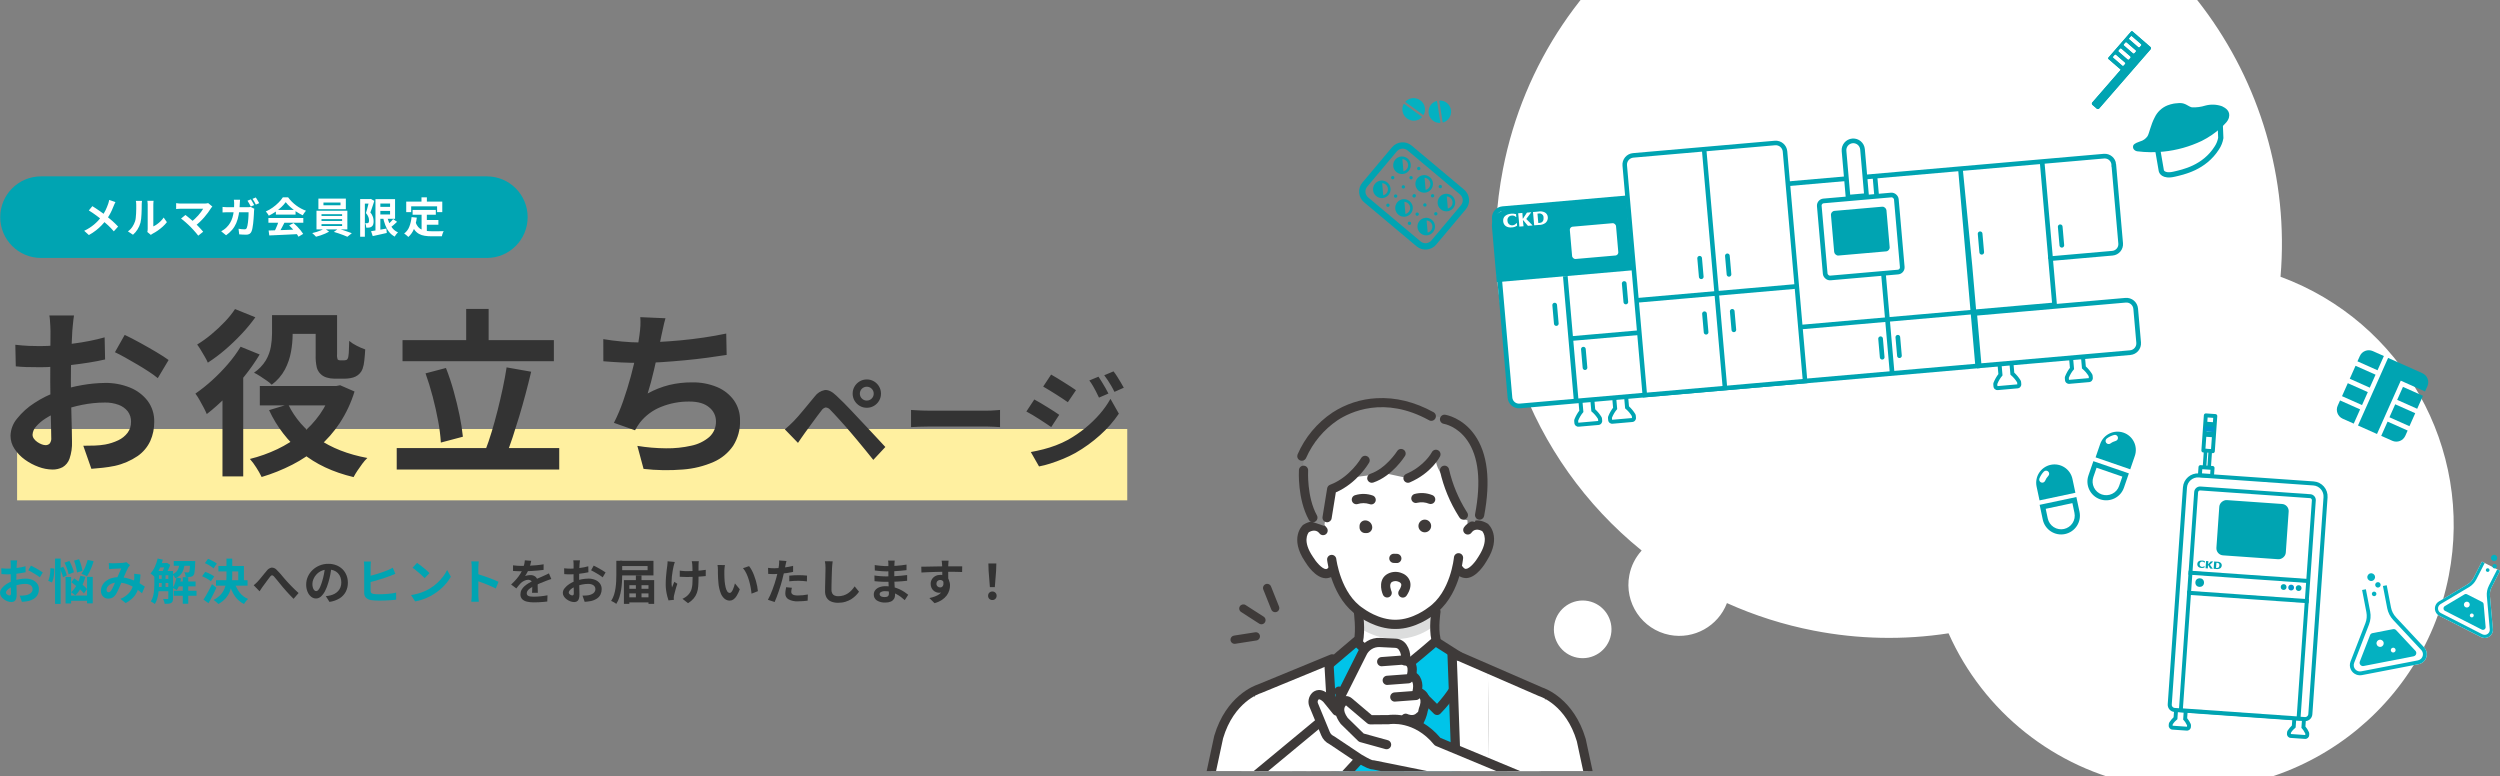 <?xml version="1.0" encoding="UTF-8"?>
<svg xmlns="http://www.w3.org/2000/svg" xmlns:xlink="http://www.w3.org/1999/xlink" id="_レイヤー_1" data-name=" レイヤー 1" version="1.1" viewBox="0 0 1191.28 370">
  <rect x="0" y="0" width="1191.28" height="370" fill="#808080" stroke="none"/>
  <defs>
    <style>
      .cls-1 {
        fill: #333;
      }

      .cls-1, .cls-2, .cls-3, .cls-4, .cls-5, .cls-6, .cls-7, .cls-8, .cls-9, .cls-10, .cls-11, .cls-12, .cls-13 {
        stroke-width: 0px;
      }

      .cls-2 {
        fill: #898989;
      }

      .cls-14 {
        stroke-width: 2.5px;
      }

      .cls-14, .cls-5, .cls-15, .cls-16, .cls-17, .cls-18 {
        fill: none;
      }

      .cls-14, .cls-19, .cls-15, .cls-20, .cls-21, .cls-22, .cls-23, .cls-24, .cls-25, .cls-16, .cls-17, .cls-18 {
        stroke: #00a4b2;
      }

      .cls-14, .cls-19, .cls-15, .cls-22, .cls-16, .cls-17, .cls-18 {
        stroke-miterlimit: 10;
      }

      .cls-3 {
        fill: #3e3a39;
      }

      .cls-4 {
        fill: #04b1c1;
      }

      .cls-26 {
        clip-path: url(#clippath);
      }

      .cls-19, .cls-20, .cls-21, .cls-22, .cls-23, .cls-25, .cls-13 {
        fill: #fff;
      }

      .cls-19, .cls-18 {
        stroke-width: 2.16px;
      }

      .cls-6 {
        fill: #dcdddd;
      }

      .cls-15, .cls-20, .cls-23, .cls-24, .cls-25 {
        stroke-linecap: round;
      }

      .cls-15, .cls-22, .cls-16 {
        stroke-width: 2.23px;
      }

      .cls-20 {
        stroke-width: 1.71px;
      }

      .cls-20, .cls-23, .cls-24, .cls-25 {
        stroke-linejoin: round;
      }

      .cls-7, .cls-24, .cls-10 {
        fill: #00a4b2;
      }

      .cls-27 {
        clip-path: url(#clippath-1);
      }

      .cls-28 {
        clip-path: url(#clippath-2);
      }

      .cls-8, .cls-9, .cls-10, .cls-29 {
        isolation: isolate;
      }

      .cls-8, .cls-10 {
        mix-blend-mode: darken;
      }

      .cls-8, .cls-12 {
        fill: #0396cc;
      }

      .cls-21 {
        stroke-miterlimit: 10;
        stroke-width: 2.23px;
      }

      .cls-9 {
        fill: #fff0a0;
        mix-blend-mode: multiply;
      }

      .cls-23 {
        stroke-width: 1.87px;
      }

      .cls-24 {
        stroke-width: 1.76px;
      }

      .cls-25, .cls-17 {
        stroke-width: 1.93px;
      }

      .cls-11 {
        fill: #00c4e9;
      }
    </style>
    <clipPath id="clippath">
      <rect class="cls-5" width="1191.28" height="370"></rect>
    </clipPath>
    <clipPath id="clippath-1">
      <rect class="cls-5" x="568.77" y="185" width="195.22" height="182.41"></rect>
    </clipPath>
    <clipPath id="clippath-2">
      <rect class="cls-5" x="1016.19" y="49.06" width="47.04" height="35.06" transform="translate(-1.85 90.69) rotate(-4.99)"></rect>
    </clipPath>
  </defs>
  <g class="cls-26">
    <path id="_合体_80-2" data-name=" 合体 80-2" class="cls-13" d="M928.51,301.78c-21.34,3.29-43.08,2.85-64.27-1.29-14.24-2.76-28.11-7.16-41.33-13.11-4.21,11.02-15.73,17.42-27.31,15.18-13.17-2.57-21.76-15.33-19.2-28.5.84-4.37,2.87-8.43,5.87-11.72-53.96-43.67-79.39-113.57-66.1-181.7,19.76-101.68,118.1-168.11,219.65-148.37,94.78,18.42,158.85,105.41,150.88,199.61,58.05,21.36,92.02,81.69,80.18,142.4-13.28,68.34-79.34,112.99-147.54,99.74-40.25-7.81-74.16-34.78-90.83-72.24ZM740.7,297.27c1.44-7.45,8.65-12.31,16.09-10.87,7.44,1.45,12.3,8.66,10.85,16.11-1.44,7.45-8.65,12.31-16.09,10.87-7.44-1.45-12.3-8.66-10.85-16.11h0Z"></path>
    <g id="_グループ_17735" data-name=" グループ 17735">
      <path id="_長方形_25275" data-name=" 長方形 25275" class="cls-7" d="M19.55,84.04h212.44c10.74,0,19.44,8.7,19.44,19.44h0c0,10.74-8.7,19.44-19.44,19.44H19.55C8.81,122.92.11,114.22.11,103.48h0c0-10.74,8.7-19.44,19.44-19.44Z"></path>
      <path id="_パス_68668" data-name=" パス 68668" class="cls-13" d="M55.01,96.3c-.13.23-.28.53-.44.89-.16.37-.3.67-.39.91-.25.66-.55,1.37-.91,2.16-.36.78-.76,1.57-1.22,2.35-.45.79-.96,1.55-1.51,2.27-.65.85-1.34,1.66-2.08,2.44-.83.87-1.72,1.67-2.67,2.42-1.08.85-2.23,1.6-3.44,2.26l-2.24-2.02c1.69-.79,3.28-1.8,4.71-2.99,1.32-1.11,2.51-2.37,3.55-3.74.76-.96,1.41-2,1.94-3.1.47-.99.89-2.01,1.25-3.05.11-.3.2-.61.27-.92.09-.35.16-.66.21-.92l2.97,1.04h0ZM44.01,98.23c.5.31,1.04.65,1.61,1.03s1.14.77,1.72,1.17,1.13.79,1.66,1.18,1,.74,1.42,1.08c1.07.83,2.11,1.7,3.13,2.61,1.01.91,1.92,1.8,2.73,2.66l-2.05,2.28c-.84-.99-1.74-1.93-2.68-2.82-.91-.86-1.89-1.73-2.94-2.6-.36-.31-.77-.64-1.23-1s-.97-.74-1.51-1.15c-.54-.4-1.11-.8-1.71-1.21s-1.21-.8-1.84-1.19l1.7-2.04h-.01ZM70.21,110.55c.05-.22.09-.45.12-.68.03-.26.05-.53.05-.79v-11.66c0-.39-.02-.79-.08-1.18-.05-.33-.08-.52-.08-.55h2.97s-.02.21-.07.55c-.05.39-.07.79-.06,1.19v10.45c.6-.27,1.17-.6,1.7-.98.61-.43,1.19-.92,1.73-1.44.56-.55,1.07-1.15,1.51-1.8l1.53,2.2c-.59.77-1.26,1.48-1.98,2.13-.76.69-1.57,1.32-2.41,1.91-.76.53-1.56,1.01-2.39,1.44-.18.1-.36.2-.52.33l-.34.26-1.67-1.38s-.01,0-.01,0ZM60.94,110.26c.86-.59,1.59-1.35,2.16-2.22.53-.8.95-1.66,1.25-2.57.17-.53.28-1.07.33-1.62.08-.65.13-1.34.17-2.08.04-.74.06-1.48.07-2.21v-2c0-.35,0-.69-.05-1.04-.03-.27-.08-.54-.14-.8h2.94s0,.13-.04.32-.05.41-.07.68-.03.54-.03.81c0,.59,0,1.28-.02,2.05,0,.78-.04,1.57-.08,2.39-.04.81-.1,1.59-.17,2.31-.06.62-.17,1.24-.32,1.84-.3,1.11-.76,2.17-1.37,3.15-.6.97-1.34,1.84-2.2,2.59l-2.44-1.62v.02h0ZM101.2,98.4l-.38.44c-.11.13-.21.26-.3.4-.39.64-.86,1.33-1.41,2.08s-1.15,1.5-1.82,2.27c-.67.76-1.37,1.5-2.11,2.2-.72.69-1.48,1.33-2.28,1.91l-1.99-1.85c.67-.46,1.3-.96,1.89-1.51.6-.55,1.15-1.11,1.66-1.69.51-.57.97-1.13,1.37-1.68.36-.48.69-.99.99-1.51h-10.57c-.27,0-.55,0-.85.03-.3.02-.58.04-.85.06-.26.02-.47.05-.61.07v-2.82l.67.09c.27.04.56.06.85.08.29.02.55.03.78.03h11.09c.63.02,1.26-.05,1.87-.22l1.99,1.64v-.02h0ZM90.66,107.98c-.3-.3-.63-.62-1.01-.97-.38-.35-.77-.71-1.18-1.07s-.8-.7-1.18-1.01c-.38-.31-.72-.57-1.02-.78l2.1-1.71c.27.2.58.44.95.74.37.3.76.62,1.17.96.42.35.84.71,1.26,1.08s.83.74,1.21,1.1c.44.42.9.88,1.37,1.37s.93.97,1.36,1.44.81.9,1.13,1.29l-2.35,1.88c-.28-.38-.63-.82-1.06-1.32s-.89-1.02-1.37-1.55c-.48-.53-.94-1.01-1.38-1.45h0ZM119.53,94.99c.2.28.38.56.55.86.19.33.38.67.57,1,.18.33.34.63.46.88l-1.61.69c-.21-.41-.45-.88-.74-1.41-.25-.47-.53-.93-.83-1.37l1.59-.65s.01,0,.01,0ZM121.89,94.09c.18.25.37.54.57.88s.4.67.59,1,.34.61.46.84l-1.59.69c-.21-.42-.46-.89-.75-1.41-.26-.46-.54-.91-.85-1.34l1.58-.66s-.01,0-.01,0ZM114.39,95.17c-.02.23-.05.53-.07.89s-.04.66-.06.9c-.04,1.77-.2,3.54-.5,5.29-.24,1.4-.64,2.78-1.19,4.09-.5,1.16-1.16,2.23-1.98,3.19-.84.98-1.8,1.84-2.86,2.58l-2.33-1.89c.46-.26.9-.54,1.33-.84.47-.33.9-.7,1.3-1.11.64-.63,1.2-1.34,1.65-2.12.46-.79.83-1.63,1.09-2.51.29-.98.5-1.99.61-3.01.14-1.2.2-2.42.2-3.63,0-.15,0-.34-.02-.57,0-.23-.03-.46-.05-.69s-.05-.42-.08-.58h2.96ZM121.18,99.45c-.03.16-.05.35-.08.56-.02.16-.04.33-.05.49,0,.43-.04.97-.07,1.64s-.08,1.38-.14,2.15c-.06.77-.13,1.53-.22,2.3-.09.77-.19,1.47-.32,2.11-.09.54-.24,1.08-.45,1.59-.18.47-.5.87-.92,1.15-.5.29-1.07.42-1.64.39-.57,0-1.15-.02-1.72-.05-.58-.04-1.11-.07-1.59-.11l-.31-2.67c.49.08.99.15,1.48.2.5.05.94.07,1.33.07.26.02.51-.04.73-.17.18-.14.32-.33.39-.54.14-.34.24-.69.31-1.05.09-.44.17-.93.24-1.48s.12-1.12.17-1.71.08-1.15.1-1.7c.02-.55.03-1.04.03-1.48h-9.76c-.34,0-.76,0-1.25.02-.49.01-.96.04-1.39.07v-2.63c.43.04.88.08,1.35.1s.9.03,1.28.04h9.25c.26,0,.52-.01.78-.03s.51-.06.75-.1l1.72.85h0ZM128,109.84l4.14-.13c1.56-.05,3.21-.11,4.93-.17,1.73-.07,3.43-.13,5.11-.2l-.08,2.2c-1.63.09-3.28.17-4.94.25l-4.77.22c-1.51.07-2.87.13-4.07.18l-.32-2.35h0ZM127.9,103.89h16.63v2.24h-16.63v-2.24ZM131.46,100.04h9.38v2.21h-9.38v-2.21ZM132.79,105.36l2.74.75c-.31.62-.63,1.26-.97,1.9s-.67,1.26-1,1.85c-.33.58-.64,1.1-.94,1.56l-2.1-.7c.28-.5.56-1.06.85-1.67.29-.62.56-1.25.81-1.9.25-.64.45-1.23.61-1.78h0ZM137.77,107.41l2.11-1.11c.6.51,1.19,1.07,1.78,1.67.58.6,1.12,1.21,1.61,1.81.44.53.84,1.09,1.2,1.67l-2.23,1.35c-.34-.6-.72-1.17-1.14-1.71-.49-.63-1.02-1.27-1.6-1.92s-1.16-1.24-1.72-1.77h0ZM136.14,96.34c-.61.84-1.3,1.62-2.06,2.33-.87.82-1.81,1.57-2.8,2.25-1.02.7-2.09,1.32-3.2,1.86-.11-.23-.24-.46-.38-.67-.16-.25-.34-.49-.52-.72-.16-.21-.34-.42-.52-.62,1.16-.51,2.27-1.14,3.3-1.88,1.01-.72,1.95-1.52,2.82-2.4.75-.74,1.42-1.56,1.99-2.45h2.53c.54.74,1.13,1.43,1.78,2.08s1.34,1.25,2.08,1.79c.72.54,1.48,1.02,2.27,1.44.76.41,1.55.77,2.37,1.06-.31.32-.59.68-.83,1.05-.26.4-.5.78-.72,1.13-1.06-.5-2.07-1.08-3.05-1.73-1-.66-1.96-1.4-2.86-2.2-.81-.7-1.54-1.48-2.19-2.33h-.01ZM154.13,96.51v1.3h8.12v-1.3h-8.12ZM151.72,94.65h13.08v5.02h-13.08v-5.02ZM153.2,104.43v.85h9.82v-.85h-9.82,0ZM153.2,106.81v.87h9.82v-.87h-9.82,0ZM153.2,102.06v.84h9.82v-.84h-9.82,0ZM150.81,100.41h14.71v8.89h-14.71v-8.89ZM154.69,108.89l2.13,1.5c-.6.35-1.23.66-1.87.93-.71.31-1.45.59-2.2.85s-1.47.47-2.16.63c-.27-.31-.56-.6-.86-.88-.36-.33-.68-.62-.96-.85.71-.16,1.44-.35,2.19-.59s1.46-.5,2.12-.78c.56-.23,1.1-.5,1.61-.81h0ZM159.07,110.51l2.12-1.52c.71.18,1.46.4,2.24.66s1.54.51,2.28.77c.74.26,1.38.5,1.94.71l-2.12,1.69c-.52-.24-1.15-.5-1.89-.78s-1.51-.56-2.3-.83c-.8-.27-1.56-.51-2.27-.71h0ZM180.26,98.57h6.9v1.95h-6.9v-1.95ZM176.82,110.16c.61-.09,1.31-.2,2.1-.34s1.64-.28,2.53-.43,1.78-.31,2.67-.47l.18,2.09c-1.15.27-2.32.53-3.49.79s-2.24.49-3.2.7l-.79-2.33h0ZM178.91,94.9h2.33v15.81h-2.33v-15.81ZM180.26,94.9h7.99v9.36h-7.99v-2.06h5.61v-5.23h-5.61v-2.07ZM184.43,102.89c.23,1.14.58,2.25,1.03,3.32.41.98.98,1.89,1.69,2.7.69.78,1.54,1.4,2.5,1.81-.2.18-.38.38-.56.58-.2.24-.39.48-.57.74-.18.26-.32.49-.43.7-1.05-.55-1.97-1.31-2.71-2.24-.76-.98-1.36-2.07-1.79-3.23-.49-1.32-.87-2.67-1.14-4.05l1.98-.33h0ZM187.33,104.4l1.88,1.3c-.55.53-1.13,1.06-1.73,1.57s-1.16.95-1.67,1.31l-1.49-1.14c.32-.27.66-.57,1.03-.91.37-.34.73-.7,1.08-1.08.32-.33.62-.68.9-1.05h0ZM171.62,94.87h4.99v2.14h-2.75v15.8h-2.24v-17.94ZM175.96,94.87h.42l.34-.09,1.63.94c-.18.58-.37,1.2-.59,1.86-.21.65-.43,1.3-.65,1.94s-.43,1.22-.64,1.74c.58.63,1.01,1.38,1.27,2.2.18.62.28,1.26.29,1.91.02.55-.06,1.11-.22,1.64-.13.4-.38.74-.72.99-.17.13-.35.22-.55.29-.21.07-.42.12-.63.15-.22.03-.44.04-.65.05h-.74c-.02-.36-.07-.72-.15-1.08-.07-.37-.2-.73-.39-1.07.19.02.36.03.51.03h.41c.11,0,.22-.02.32-.05.1-.03.19-.07.28-.13.14-.11.23-.26.27-.43.06-.23.08-.47.08-.71,0-.55-.11-1.09-.29-1.61-.26-.72-.67-1.37-1.19-1.92.15-.45.3-.94.45-1.49.15-.55.3-1.1.44-1.65s.27-1.07.39-1.56c.12-.48.22-.89.3-1.21v-.73h0ZM196.61,100.05h11.06v2.28h-11.06v-2.28ZM202.15,104.84h6.75v2.25h-6.75v-2.25ZM200.89,101.38h2.5v9.66l-2.5-.31v-9.36h0ZM196.11,103.45l2.5.25c-.21,1.85-.67,3.67-1.36,5.4-.58,1.47-1.5,2.77-2.68,3.82-.18-.19-.36-.37-.56-.54-.24-.21-.49-.42-.75-.62-.26-.2-.48-.36-.67-.48,1.1-.82,1.95-1.94,2.44-3.22.58-1.48.94-3.03,1.08-4.6h0ZM198.05,105.95c.26.81.67,1.56,1.22,2.21.48.55,1.07.99,1.73,1.28.69.3,1.42.5,2.16.59.83.11,1.67.16,2.51.16h3.46l1.29-.02c.4,0,.73-.01,1-.02-.13.23-.25.47-.35.72-.12.29-.22.59-.31.9-.09.31-.16.58-.2.82h-5.03c-1.07,0-2.13-.07-3.19-.24-.92-.14-1.81-.43-2.63-.87-.81-.45-1.53-1.07-2.09-1.81-.68-.93-1.21-1.97-1.55-3.07l1.96-.65s.02,0,.02,0ZM200.84,94.03h2.57v3.65h-2.57v-3.65ZM193.56,96.05h17.19v5.03h-2.47v-2.75h-12.35v2.76h-2.36v-5.03h0Z"></path>
    </g>
    <g id="_グループ_17736" data-name=" グループ 17736">
      <g id="_グループ_15354" data-name=" グループ 15354" class="cls-29">
        <rect id="_長方形_25276" data-name=" 長方形 25276" class="cls-9" x="8.15" y="204.42" width="529" height="34"></rect>
      </g>
      <path id="_パス_68666" data-name=" パス 68666" class="cls-1" d="M35.25,150.37c-.1.5-.2,1.2-.29,2.11s-.19,1.84-.28,2.79-.17,1.77-.23,2.49c-.09,1.69-.17,3.5-.26,5.44s-.16,3.94-.22,6.01c-.06,2.07-.11,4.16-.15,6.24s-.05,4.13-.05,6.12c0,2.32.03,4.88.08,7.7.05,2.82.12,5.6.19,8.35.08,2.76.14,5.27.19,7.54.05,2.27.08,4.03.08,5.27.11,2.76-.29,5.52-1.18,8.13-.58,1.69-1.74,3.13-3.27,4.05-1.51.78-3.19,1.17-4.89,1.13-2.24-.04-4.46-.46-6.55-1.25-2.33-.84-4.52-2-6.53-3.45-1.95-1.39-3.63-3.13-4.96-5.13-1.25-1.86-1.92-4.05-1.92-6.29.09-3,1.19-5.88,3.13-8.17,2.33-2.91,5.12-5.43,8.26-7.43,3.44-2.27,7.15-4.1,11.05-5.46,3.82-1.38,7.76-2.41,11.77-3.08,3.59-.63,7.22-.97,10.87-1.01,4.05-.06,8.07.69,11.83,2.2,3.33,1.32,6.24,3.51,8.43,6.34,2.14,2.89,3.24,6.41,3.14,10.01.04,3.14-.6,6.26-1.88,9.13-1.33,2.87-3.4,5.33-5.99,7.14-3.3,2.24-7,3.84-10.9,4.7-1.95.4-3.86.7-5.75.9s-3.7.37-5.43.5l-3.85-10.99c1.88,0,3.71-.02,5.49-.09,1.65-.06,3.29-.22,4.91-.5,2.17-.39,4.28-1.07,6.27-2.02,1.75-.82,3.27-2.04,4.44-3.57,1.11-1.52,1.69-3.36,1.64-5.24.06-1.79-.5-3.55-1.57-4.98-1.14-1.42-2.66-2.49-4.37-3.11-2.09-.76-4.31-1.13-6.54-1.08-3.64,0-7.28.38-10.85,1.1-3.59.71-7.1,1.73-10.52,3.04-2.35.88-4.6,2-6.72,3.34-1.74,1.07-3.31,2.4-4.66,3.93-1.01,1.06-1.61,2.45-1.7,3.91,0,.69.24,1.36.65,1.91.45.62,1,1.16,1.64,1.59.64.45,1.33.81,2.06,1.09.6.24,1.24.38,1.88.4.7,0,1.39-.25,1.9-.73.63-.82.91-1.86.78-2.89,0-1.5-.04-3.69-.12-6.55s-.16-6.06-.24-9.6c-.08-3.53-.12-7.01-.12-10.42,0-2.4,0-4.83.02-7.28,0-2.45.02-4.77.04-6.96,0-2.19.03-4.15.04-5.86s.02-3.05.02-4.01c0-.61-.03-1.4-.08-2.38-.05-.97-.11-1.95-.18-2.92-.04-.74-.13-1.47-.28-2.19h11.73v.04h0ZM59.43,159.58c2.18,1.03,4.61,2.28,7.28,3.75s5.24,2.93,7.7,4.39c2.46,1.45,4.43,2.73,5.93,3.83l-5.15,8.64c-1.33-1.08-2.71-2.09-4.15-3.02-1.73-1.15-3.61-2.31-5.62-3.49s-3.96-2.3-5.84-3.35-3.48-1.88-4.81-2.5l4.65-8.25h.01ZM7.3,164.29c2.51.28,4.7.46,6.59.53,1.89.07,3.6.1,5.14.1,2.2,0,4.64-.1,7.31-.31,2.67-.2,5.39-.48,8.16-.83s5.48-.79,8.13-1.31,5.06-1.1,7.23-1.72l.22,10.54c-2.38.55-4.97,1.05-7.76,1.49s-5.59.82-8.39,1.15c-2.81.33-5.46.59-7.98.78-2.51.19-4.71.28-6.59.28-2.82,0-5.14-.03-6.94-.09-1.81-.06-3.44-.17-4.9-.33l-.22-10.27h0ZM134.33,150.18h22.05v8.9h-22.05v-8.9ZM123.81,183.94h37.97v9.23h-37.97v-9.23ZM150.4,150.18h10.22v18.53c-.1.88,0,1.78.3,2.61.15.12.32.21.49.28.2.07.42.11.64.11h1.89c.23,0,.46-.03.69-.08.2-.04.4-.1.59-.17.2-.17.36-.37.48-.6.2-.41.31-.86.34-1.31.14-.92.21-1.86.22-2.79.03-1.25.08-2.69.14-4.32,1.08.9,2.26,1.67,3.53,2.29,1.32.69,2.69,1.29,4.1,1.78-.09,1.77-.23,3.54-.43,5.3-.11,1.34-.39,2.66-.82,3.94-.59,1.59-1.76,2.89-3.28,3.65-.78.38-1.61.65-2.46.78-.88.16-1.77.25-2.67.26h-5.17c-1.18,0-2.36-.19-3.49-.53-1.11-.3-2.12-.89-2.94-1.69-.86-.83-1.48-1.88-1.8-3.04-.45-2-.63-4.05-.55-6.1v-18.89h-.02,0ZM158.23,183.94h1.99l1.85-.37,6.87,2.99c-1.62,5.29-3.98,10.33-7,14.96-2.81,4.27-6.2,8.13-10.07,11.48-3.85,3.3-8.08,6.13-12.59,8.44-4.68,2.39-9.57,4.36-14.61,5.86-.75-1.55-1.6-3.06-2.54-4.5-.9-1.45-1.92-2.82-3.05-4.1,4.5-1.11,8.88-2.67,13.07-4.66,4.05-1.93,7.87-4.32,11.37-7.13,3.41-2.74,6.42-5.95,8.94-9.53,2.53-3.6,4.47-7.57,5.76-11.78v-1.66h.01ZM137.32,192.67c3.21,6.63,8.13,12.27,14.25,16.36,6.4,4.41,14.23,7.48,23.48,9.2-.87.83-1.66,1.73-2.37,2.7-.82,1.1-1.61,2.21-2.35,3.33-.67.99-1.28,2.02-1.84,3.08-9.84-2.34-18.04-6.19-24.59-11.55-6.69-5.53-12.05-12.49-15.68-20.36l9.1-2.75h0ZM129.62,150.18h9.83v9.02c-.02,2.8-.27,5.6-.77,8.35-.52,2.97-1.5,5.83-2.9,8.5-1.53,2.86-3.68,5.35-6.3,7.27-.74-.74-1.55-1.4-2.42-1.98-1.06-.74-2.13-1.46-3.21-2.15-.9-.59-1.84-1.12-2.81-1.6,2.29-1.54,4.22-3.56,5.66-5.92,1.17-2.01,1.98-4.21,2.38-6.5.35-2.04.54-4.11.55-6.18v-8.82h-.01ZM114.66,165.22l9.08,3.7c-2.2,3.64-4.65,7.13-7.32,10.44-2.75,3.44-5.69,6.73-8.79,9.86-2.85,2.89-5.89,5.6-9.1,8.09-.42-1.02-.89-2.01-1.41-2.98-.65-1.24-1.34-2.5-2.06-3.77-.57-1.05-1.23-2.05-1.95-3,2.77-1.92,5.42-4.03,7.92-6.3,2.67-2.41,5.18-4.98,7.53-7.71,2.26-2.6,4.31-5.39,6.1-8.33h0ZM111.99,147.27l9.69,3.92c-2.01,2.8-4.2,5.46-6.57,7.96-2.48,2.65-5.11,5.16-7.86,7.52-2.59,2.23-5.34,4.28-8.21,6.14-.42-.96-.9-1.89-1.43-2.78-.62-1.07-1.25-2.14-1.9-3.21-.54-.91-1.13-1.79-1.76-2.64,2.4-1.47,4.69-3.12,6.85-4.93,2.25-1.87,4.39-3.87,6.4-6,1.78-1.84,3.38-3.84,4.79-5.97h0ZM106.01,184.99l9.43-9.45.46.22v51.24h-9.89v-42.02h0ZM191.81,162.09h72.12v10.04h-72.12v-10.04ZM189.04,213.52h77.44v10.22h-77.44v-10.22h0ZM222.14,147.21h10.7v20.49h-10.7v-20.49ZM241.4,175.06l11.71,2.07c-.83,3.5-1.73,7.06-2.69,10.68s-1.97,7.17-3.02,10.65-2.09,6.78-3.12,9.9-2.05,5.92-3.07,8.41l-9.92-2.22c1.01-2.61,2.01-5.53,2.99-8.77s1.92-6.61,2.81-10.15c.89-3.53,1.71-7.05,2.46-10.56s1.36-6.85,1.85-10.01h0ZM202.76,177.92l9.74-2.57c1.43,3.63,2.66,7.34,3.7,11.11,1.09,3.92,2.02,7.75,2.79,11.49.71,3.35,1.23,6.74,1.58,10.15l-10.5,2.79c-.21-3.41-.64-6.81-1.27-10.17-.69-3.8-1.56-7.7-2.61-11.69s-2.19-7.7-3.42-11.12h0ZM317.11,151.66c-.45,1.49-.81,2.96-1.1,4.41s-.6,2.87-.93,4.25c-.27,1.36-.59,2.92-.94,4.68-.36,1.76-.76,3.61-1.2,5.57-.44,1.95-.89,3.93-1.35,5.93s-.94,3.94-1.45,5.81-1.02,3.6-1.52,5.19c3.25-1.79,6.72-3.16,10.32-4.06,3.54-.84,7.16-1.25,10.8-1.23,4.12-.09,8.22.68,12.03,2.26,3.2,1.34,5.96,3.53,7.99,6.34,1.94,2.81,2.95,6.16,2.87,9.58.14,4.25-1,8.44-3.27,12.04-2.33,3.4-5.58,6.08-9.36,7.72-4.61,2-9.52,3.21-14.53,3.58-6.26.51-12.56.42-18.8-.29l-2.96-10.97c4.53.74,9.1,1.13,13.69,1.16,4.05.06,8.09-.36,12.04-1.25,3.15-.64,6.08-2.06,8.54-4.13,2.13-1.93,3.3-4.7,3.19-7.57-.02-2.57-1.21-4.98-3.23-6.56-2.16-1.85-5.31-2.77-9.45-2.77-4.64-.05-9.24.82-13.54,2.56-3.92,1.56-7.37,4.12-9.99,7.43-.43.59-.83,1.17-1.2,1.73-.37.56-.75,1.22-1.16,1.97l-10.06-3.54c1.72-3.39,3.21-6.89,4.44-10.48,1.36-3.89,2.57-7.82,3.64-11.78,1.06-3.96,1.94-7.66,2.64-11.09s1.18-6.24,1.45-8.44c.25-1.8.4-3.34.46-4.6.06-1.33.04-2.66-.06-3.98l12.03.53h-.03ZM287.48,161.6c2.73.46,5.68.84,8.86,1.14s6.09.45,8.75.45,5.71-.08,8.98-.26c3.27-.17,6.71-.42,10.33-.76s7.26-.78,10.93-1.32c3.67-.54,7.25-1.18,10.73-1.91l.2,10.18c-2.71.43-5.78.88-9.22,1.34-3.43.46-7.02.87-10.76,1.22-3.74.36-7.42.65-11.05.89-3.63.24-6.98.36-10.06.35-3.26,0-6.38-.07-9.36-.22-2.98-.15-5.75-.34-8.31-.56l-.02-10.54h0ZM409.73,187.58c-.01.88.34,1.72.97,2.33.61.63,1.45.98,2.33.97.88,0,1.73-.34,2.34-.97.63-.61.98-1.46.96-2.33.02-.88-.33-1.73-.96-2.34-.61-.63-1.46-.98-2.34-.96-.88,0-1.72.34-2.33.96-.63.61-.98,1.46-.97,2.34ZM406.3,187.58c-.02-1.2.3-2.39.91-3.42.59-1.01,1.43-1.84,2.44-2.44,1.02-.61,2.19-.92,3.38-.91,1.2-.02,2.39.3,3.42.91,1.01.59,1.84,1.43,2.44,2.44.61,1.04.92,2.22.91,3.42.01,1.19-.3,2.36-.91,3.38-.59,1.01-1.43,1.84-2.44,2.44-1.04.61-2.22.92-3.42.91-1.19,0-2.36-.3-3.38-.91-1.01-.59-1.84-1.43-2.44-2.44-.61-1.02-.92-2.19-.91-3.38h0ZM373.98,204.6c.78-.65,1.49-1.27,2.13-1.87.64-.6,1.36-1.3,2.16-2.1.6-.6,1.29-1.35,2.05-2.23.76-.88,1.59-1.85,2.48-2.92.89-1.07,1.8-2.17,2.73-3.3s1.83-2.23,2.72-3.28c1.14-1.58,2.84-2.66,4.75-3.03,1.63-.19,3.45.67,5.46,2.59,1.18,1.08,2.39,2.25,3.62,3.5s2.45,2.5,3.64,3.76c1.2,1.25,2.31,2.43,3.33,3.55,1.18,1.24,2.51,2.65,3.99,4.24,1.48,1.59,2.99,3.21,4.54,4.86,1.55,1.66,2.98,3.2,4.3,4.63l-5.74,6.15c-1.15-1.45-2.38-2.97-3.68-4.56-1.31-1.59-2.59-3.14-3.84-4.66-1.26-1.52-2.39-2.87-3.42-4.05-.76-.91-1.59-1.87-2.5-2.89l-2.71-3.02c-.89-1-1.72-1.9-2.48-2.7s-1.37-1.45-1.84-1.93c-.54-.68-1.34-1.11-2.21-1.18-.85.21-1.59.74-2.04,1.49-.51.65-1.11,1.43-1.79,2.34s-1.38,1.86-2.11,2.86-1.44,1.97-2.12,2.9-1.29,1.76-1.81,2.47c-.59.82-1.17,1.66-1.77,2.52s-1.12,1.63-1.57,2.31l-6.25-6.44h-.02ZM434.12,195.34c.63.03,1.43.08,2.41.15s1.99.11,3.05.14,2.03.05,2.91.05h27.93c1.22,0,2.38-.05,3.45-.14s1.96-.16,2.66-.19v8.18c-.61-.03-1.51-.09-2.68-.17s-2.31-.11-3.42-.11h-27.94c-1.47,0-2.98.03-4.55.09-1.56.06-2.84.12-3.82.19v-8.18h0ZM523.44,179.49c.49.71,1.03,1.54,1.61,2.5.58.96,1.15,1.92,1.71,2.88s1.03,1.85,1.42,2.66l-4.5,1.94c-.51-1.11-1-2.1-1.46-2.99s-.94-1.75-1.43-2.6c-.52-.89-1.09-1.76-1.72-2.58l4.37-1.81ZM530.61,176.96c.61.77,1.18,1.58,1.7,2.41.58.93,1.16,1.86,1.72,2.8s1.05,1.8,1.47,2.58l-4.45,1.98c-.53-1.11-1.06-2.09-1.57-2.95s-1.02-1.69-1.54-2.49c-.52-.8-1.11-1.63-1.76-2.48l4.43-1.85h0ZM500.86,178.48c.86.46,1.82,1.03,2.89,1.69s2.17,1.35,3.29,2.05,2.18,1.38,3.18,2.02,1.83,1.2,2.5,1.69l-3.88,5.73c-.71-.5-1.56-1.09-2.56-1.74-1-.66-2.04-1.33-3.12-2.02s-2.15-1.35-3.21-1.99-2.01-1.21-2.86-1.7l3.77-5.72h0ZM491.23,215.39c1.95-.35,3.93-.78,5.93-1.29,2.03-.52,4.02-1.15,5.98-1.89,1.99-.75,3.92-1.64,5.79-2.65,2.9-1.63,5.65-3.51,8.23-5.62,2.48-2.02,4.78-4.24,6.88-6.65,1.95-2.23,3.67-4.65,5.11-7.24l4,7.07c-2.55,3.76-5.55,7.19-8.95,10.22-3.6,3.24-7.53,6.08-11.74,8.49-1.88,1.04-3.81,1.97-5.8,2.79-2.11.87-4.17,1.63-6.2,2.27-1.75.57-3.54,1.02-5.35,1.37l-3.9-6.84.02-.03h0ZM492.85,190.35c.88.45,1.86,1.01,2.95,1.66,1.09.65,2.19,1.32,3.3,2.01,1.11.69,2.16,1.35,3.15,1.98.99.63,1.82,1.19,2.49,1.67l-3.82,5.84c-.74-.52-1.61-1.11-2.6-1.76s-2.03-1.33-3.11-2.03c-1.09-.7-2.16-1.37-3.22-2s-2.03-1.17-2.91-1.63l3.77-5.73h0Z"></path>
    </g>
    <path class="cls-7" d="M8.19,267.02c-.03.13-.05.32-.08.57s-.05.5-.08.75c-.03.26-.05.48-.06.67-.02.46-.05.95-.07,1.47s-.04,1.07-.06,1.63-.03,1.12-.04,1.69v1.66c0,.63,0,1.32.02,2.08,0,.76.03,1.51.05,2.26s.04,1.43.05,2.04c0,.62.02,1.09.02,1.43.03.75-.08,1.49-.32,2.2-.16.46-.47.85-.89,1.1-.41.21-.86.32-1.32.31-.61-.01-1.2-.12-1.77-.34-.63-.23-1.22-.54-1.77-.93-.53-.38-.98-.85-1.34-1.39-.34-.5-.52-1.09-.52-1.7.02-.81.32-1.59.85-2.21.63-.79,1.38-1.47,2.23-2.01.93-.61,1.94-1.11,2.99-1.48,1.03-.37,2.1-.65,3.19-.83.97-.17,1.95-.26,2.94-.27,1.1-.02,2.18.19,3.2.59.9.36,1.69.95,2.28,1.72.58.78.88,1.74.85,2.71,0,.85-.16,1.69-.51,2.47-.36.78-.92,1.44-1.62,1.93-.9.61-1.9,1.04-2.95,1.27-.53.11-1.05.19-1.56.24s-1,.1-1.47.14l-1.04-2.97c.51,0,1,0,1.48-.02.45-.02.89-.06,1.33-.14.59-.1,1.16-.29,1.7-.55.47-.22.88-.55,1.2-.97.3-.41.46-.91.44-1.42.02-.48-.14-.96-.43-1.35-.31-.38-.72-.68-1.18-.84-.57-.21-1.17-.3-1.77-.29-.99,0-1.97.1-2.94.3-.97.19-1.92.47-2.85.82-.64.24-1.24.54-1.82.9-.47.29-.9.65-1.26,1.07-.27.29-.44.66-.46,1.06,0,.19.06.37.17.52.12.17.27.31.44.43s.36.22.56.3c.16.07.33.1.51.11.19,0,.38-.07.52-.2.17-.22.25-.5.21-.78,0-.41,0-1-.03-1.77-.02-.78-.04-1.64-.06-2.6s-.03-1.9-.03-2.82v-6.52c0-.17,0-.38-.02-.64s-.03-.53-.05-.79c0-.2-.04-.4-.07-.59h3.18l.03-.02h0Z"></path>
    <path class="cls-7" d="M14.73,269.52c.59.28,1.25.62,1.97,1.02s1.42.79,2.08,1.19c.67.39,1.2.74,1.61,1.04l-1.39,2.34c-.36-.29-.73-.57-1.12-.82-.47-.31-.97-.63-1.52-.95s-1.07-.62-1.58-.91c-.51-.28-.94-.51-1.3-.68l1.26-2.23h0Z"></path>
    <path class="cls-7" d="M.63,270.79c.68.08,1.27.12,1.78.14.51.02.97.03,1.39.03.6,0,1.25-.03,1.98-.08.72-.06,1.46-.13,2.21-.23s1.48-.21,2.2-.35,1.37-.3,1.96-.47l.06,2.85c-.64.15-1.34.28-2.1.4-.76.12-1.51.22-2.27.31s-1.48.16-2.16.21c-.68.05-1.27.08-1.78.08-.76,0-1.39,0-1.88-.03s-.93-.05-1.33-.09l-.06-2.78h0Z"></path>
    <path class="cls-7" d="M30.74,268.12l2.34-.84c.3.56.6,1.17.88,1.82.29.66.54,1.3.77,1.92.2.54.37,1.1.48,1.67l-2.51.98c-.1-.57-.24-1.14-.42-1.69-.2-.64-.44-1.29-.71-1.97-.27-.67-.55-1.3-.83-1.89h0Z"></path>
    <path class="cls-7" d="M35.29,267.15l2.4-.68c.25.59.48,1.22.69,1.89s.41,1.33.57,1.96c.15.56.26,1.13.33,1.7l-2.57.8c-.06-.57-.16-1.14-.28-1.7-.14-.65-.32-1.32-.51-2.02-.2-.7-.41-1.35-.63-1.96h0Z"></path>
    <path class="cls-7" d="M34,277.45l1.38-1.84c.71.48,1.45,1.02,2.23,1.62s1.51,1.2,2.2,1.8c.6.51,1.15,1.06,1.65,1.66l-1.49,2.12c-.48-.62-1.01-1.21-1.59-1.74-.67-.63-1.39-1.26-2.16-1.9-.77-.64-1.51-1.21-2.22-1.72h0Z"></path>
    <rect class="cls-7" x="31.24" y="274.94" width="2.64" height="12.62"></rect>
    <rect class="cls-7" x="41.48" y="274.88" width="2.71" height="12.63"></rect>
    <rect class="cls-7" x="32.5" y="283.79" width="10.27" height="2.5"></rect>
    <path class="cls-7" d="M41.74,266.79l2.86.63c-.25.9-.54,1.79-.88,2.66-.34.89-.71,1.72-1.1,2.51-.35.71-.73,1.4-1.16,2.07-.25-.17-.52-.32-.8-.44-.33-.16-.67-.3-1-.45s-.63-.26-.88-.35c.45-.59.84-1.23,1.18-1.89.38-.75.73-1.53,1.02-2.32.3-.79.56-1.6.77-2.43h-.01Z"></path>
    <path class="cls-7" d="M38.32,274.37l2.42.52c-.5,1.73-1.18,3.4-2.03,4.98-.75,1.43-1.69,2.75-2.8,3.92-.18-.18-.38-.35-.58-.51-.25-.2-.5-.39-.76-.59-.22-.16-.44-.32-.67-.46,1.06-1,1.96-2.16,2.64-3.45.77-1.4,1.36-2.88,1.78-4.42h0Z"></path>
    <rect class="cls-7" x="26.23" y="266.17" width="2.66" height="21.59"></rect>
    <path class="cls-7" d="M24.05,270.72l1.83.24c0,.77-.03,1.54-.1,2.3-.07.78-.19,1.56-.36,2.32-.15.68-.37,1.34-.66,1.98l-1.8-.8c.27-.56.47-1.14.6-1.74.16-.71.29-1.42.36-2.14.08-.72.12-1.43.12-2.15h.01,0Z"></path>
    <path class="cls-7" d="M28.44,270.76l1.7-.74c.39.7.74,1.43,1.04,2.17.28.65.5,1.33.64,2.02l-1.82.87c-.08-.45-.2-.89-.34-1.32-.16-.49-.35-1-.56-1.53s-.43-1.02-.67-1.47h.01Z"></path>
    <path class="cls-7" d="M51.82,268.3c.31.03.65.05,1.01.07s.66.03.91.03c.33,0,.72,0,1.16-.02.44-.01.89-.03,1.35-.05s.9-.04,1.31-.07l1.02-.06c.28-.03.57-.07.85-.13.25-.05.49-.12.73-.21l1.83,1.44c-.16.17-.3.33-.44.49-.13.14-.24.3-.34.47-.33.57-.63,1.16-.9,1.76-.34.75-.7,1.55-1.07,2.41-.37.86-.73,1.69-1.09,2.5-.23.53-.47,1.08-.72,1.66-.25.58-.5,1.16-.75,1.73-.26.57-.51,1.11-.75,1.61-.21.45-.45.88-.72,1.3-.39.62-.92,1.14-1.54,1.53-.63.34-1.33.51-2.04.49-.94.03-1.85-.33-2.52-.99-.71-.73-1.07-1.73-1.01-2.74,0-.89.21-1.78.62-2.57.43-.81,1.03-1.52,1.75-2.08.8-.62,1.71-1.09,2.68-1.38,1.1-.33,2.24-.5,3.38-.49,1.3,0,2.6.15,3.87.46,1.19.29,2.35.68,3.48,1.17,1,.43,1.98.93,2.92,1.48.87.52,1.61.98,2.21,1.4l-1.34,3.19c-.74-.66-1.52-1.28-2.34-1.86-.87-.62-1.79-1.17-2.75-1.65-.99-.5-2.03-.9-3.11-1.18-1.11-.29-2.26-.44-3.41-.44-.98-.03-1.95.15-2.86.53-.71.28-1.33.74-1.81,1.33-.39.46-.61,1.04-.62,1.64-.02.32.08.63.29.86.18.19.43.29.69.29.22,0,.43-.06.61-.18.22-.17.42-.38.58-.61.22-.32.41-.65.59-1,.2-.39.4-.81.6-1.26.2-.46.41-.92.61-1.4.2-.48.4-.94.61-1.38.28-.62.56-1.26.85-1.93.29-.67.57-1.31.84-1.94s.53-1.18.76-1.65c-.23,0-.51.01-.85.02-.34.01-.7.03-1.08.05l-1.1.05c-.35.02-.66.03-.92.05-.24.02-.54.04-.9.07s-.69.07-.99.11l-.12-2.96-.02.04h0Z"></path>
    <path class="cls-7" d="M66.96,273.74c-.07,1.5-.24,3-.49,4.48-.22,1.28-.59,2.52-1.13,3.7-.52,1.12-1.23,2.14-2.1,3.02-1,.98-2.15,1.79-3.4,2.42l-2.46-2c1.25-.5,2.4-1.22,3.41-2.11.79-.71,1.45-1.56,1.94-2.5.41-.81.72-1.67.9-2.57.15-.75.26-1.5.32-2.26.03-.45.04-.89.04-1.33,0-.4,0-.79-.06-1.18l3.02.34h.01,0Z"></path>
    <rect class="cls-7" x="74.56" y="272.08" width="6.39" height="2.03"></rect>
    <rect class="cls-7" x="74.56" y="275.84" width="6.39" height="1.96"></rect>
    <rect class="cls-7" x="74.56" y="279.69" width="6.39" height="2.04"></rect>
    <polygon class="cls-7" points="84.54 277.09 93.19 277.09 93.19 279.41 84.53 279.41 84.53 277.09 84.54 277.09"></polygon>
    <rect class="cls-7" x="75.7" y="268.31" width="3.64" height="2.08"></rect>
    <rect class="cls-7" x="82.79" y="267.34" width="8.56" height="2.26"></rect>
    <rect class="cls-7" x="82.81" y="281.5" width="10.83" height="2.38"></rect>
    <rect class="cls-7" x="87.09" y="275.03" width="2.62" height="12.66"></rect>
    <rect class="cls-7" x="77.05" y="273.14" width="1.83" height="7.32"></rect>
    <path class="cls-7" d="M90.6,267.34h2.45v.33c0,.22-.03.4-.04.55-.04,1.22-.09,2.23-.15,3.03-.04.63-.12,1.26-.25,1.88-.06.36-.21.69-.41.99-.16.22-.37.39-.61.51-.25.12-.52.2-.8.24-.33.05-.67.07-1.01.07-.42,0-.86,0-1.33-.02-.02-.39-.08-.78-.19-1.15-.09-.38-.23-.74-.43-1.08.36.03.69.06.98.07s.51.02.67.02c.12,0,.24,0,.36-.04.11-.03.2-.1.26-.19.12-.21.2-.44.22-.68.08-.5.13-1.01.16-1.52.05-.68.08-1.57.11-2.68v-.34h.01Z"></path>
    <path class="cls-7" d="M84.06,275.19l2.24.44c-.2,1.04-.48,2.07-.84,3.07-.31.88-.71,1.72-1.22,2.51-.19-.14-.39-.26-.6-.38l-.75-.39c-.26-.13-.48-.23-.66-.3.48-.69.86-1.45,1.13-2.25.31-.88.54-1.79.7-2.71h0Z"></path>
    <path class="cls-7" d="M75.15,266.15l2.45.54c-.28,1.05-.62,2.08-1.02,3.09-.38.97-.82,1.92-1.33,2.83-.44.81-.97,1.58-1.56,2.3-.14-.14-.33-.32-.57-.53s-.49-.41-.74-.62c-.21-.17-.43-.33-.67-.48.85-.94,1.55-2.02,2.07-3.17.59-1.27,1.05-2.6,1.35-3.96h.02Z"></path>
    <path class="cls-7" d="M73.55,272.08h2.21v6.11c0,.73-.03,1.52-.08,2.37-.05.84-.15,1.7-.28,2.57-.13.85-.33,1.69-.6,2.51-.25.77-.59,1.5-1.03,2.18-.17-.16-.35-.31-.55-.43-.24-.16-.48-.31-.73-.46-.21-.12-.42-.24-.65-.33.53-.82.91-1.72,1.14-2.66.24-.97.39-1.96.46-2.96s.1-1.94.1-2.8v-6.09h.01Z"></path>
    <path class="cls-7" d="M80.2,272.08h2.26v13.04c0,.46-.05.91-.19,1.35-.13.36-.38.66-.71.84-.39.21-.82.33-1.26.36-.49.05-1.09.07-1.81.07-.06-.4-.16-.8-.29-1.18-.13-.39-.29-.78-.48-1.15.46.02.89.03,1.29.03h.82c.1,0,.21-.02.29-.09.07-.08.1-.19.09-.3v-12.98h0Z"></path>
    <path class="cls-7" d="M85.56,268.09h2.47c-.08,1.04-.27,2.08-.54,3.09-.26.92-.7,1.78-1.31,2.52-.72.82-1.62,1.46-2.63,1.87-.17-.36-.38-.7-.62-1.01-.23-.33-.51-.63-.83-.88.8-.3,1.51-.78,2.08-1.4.47-.55.81-1.19.99-1.89.2-.75.33-1.52.39-2.29h0Z"></path>
    <path class="cls-7" d="M78.69,268.3h.52l.35-.1,1.57.97c-.28.79-.61,1.57-.98,2.33-.34.72-.72,1.42-1.14,2.1-.26-.2-.54-.38-.82-.55-.33-.2-.62-.36-.86-.48.18-.36.36-.77.53-1.22s.33-.92.48-1.38c.15-.47.26-.88.35-1.23v-.43h0Z"></path>
    <polygon class="cls-7" points="104.07 269.7 116.23 269.7 116.23 277.58 113.53 277.58 113.53 272.29 104.07 272.29 104.07 269.7"></polygon>
    <polygon class="cls-7" points="102.94 276.48 117.96 276.48 117.96 279.07 102.93 279.07 102.93 276.48 102.93 276.48 102.94 276.48"></polygon>
    <path class="cls-7" d="M107.92,266.18h2.75v8.04c0,1.26-.07,2.51-.21,3.76s-.43,2.48-.86,3.67c-.46,1.23-1.14,2.36-1.99,3.35-1.02,1.15-2.23,2.11-3.58,2.83-.2-.24-.42-.46-.65-.67-.27-.25-.55-.49-.84-.72-.25-.21-.52-.4-.8-.56,1.25-.62,2.38-1.45,3.35-2.46.79-.83,1.41-1.8,1.85-2.86.41-1,.68-2.05.8-3.13.12-1.08.19-2.16.18-3.25v-8.01h0Z"></path>
    <path class="cls-7" d="M111.93,277.93c.48,1.64,1.27,3.16,2.32,4.5,1.04,1.32,2.4,2.34,3.96,2.97-.25.21-.48.44-.69.69-.25.28-.48.58-.7.89-.2.27-.38.55-.54.84-1.73-.83-3.22-2.1-4.31-3.68-1.16-1.71-2.03-3.6-2.59-5.58l2.56-.62h-.01Z"></path>
    <path class="cls-7" d="M97.65,268.31l1.49-2.02c.48.18.99.4,1.51.66.53.26,1.03.53,1.51.81.42.23.81.51,1.17.82l-1.59,2.26c-.34-.33-.71-.62-1.11-.88-.46-.31-.95-.61-1.48-.9-.49-.27-.99-.52-1.51-.74h.01Z"></path>
    <path class="cls-7" d="M96.31,274.58l1.49-2.09c.52.18,1.03.38,1.53.62.54.25,1.05.51,1.54.78.43.23.83.5,1.21.8l-1.59,2.3c-.35-.31-.73-.59-1.14-.83-.47-.29-.97-.58-1.5-.86s-1.04-.52-1.54-.72h0Z"></path>
    <path class="cls-7" d="M96.96,285.72c.38-.59.81-1.29,1.28-2.09s.95-1.66,1.43-2.57.93-1.81,1.35-2.71l2.11,1.72c-.38.81-.78,1.65-1.2,2.5s-.85,1.69-1.27,2.51c-.43.82-.86,1.61-1.3,2.37l-2.4-1.73Z"></path>
    <path class="cls-1" d="M120.91,278.86c.35-.28.67-.56.97-.84s.62-.6.96-.96c.27-.28.57-.62.91-1.03s.7-.85,1.09-1.32c.38-.48.77-.95,1.16-1.43.39-.48.76-.92,1.12-1.34.56-.78,1.41-1.31,2.35-1.48.93,0,1.82.42,2.42,1.13.57.55,1.12,1.12,1.63,1.73.56.65,1.1,1.3,1.64,1.94s1.03,1.21,1.48,1.7c.37.4.77.83,1.19,1.28.43.45.88.92,1.35,1.4.48.48.97.97,1.49,1.47s1.05.99,1.6,1.48l-2.38,2.75c-.54-.52-1.11-1.1-1.71-1.73s-1.18-1.28-1.76-1.93l-1.6-1.83c-.47-.57-.97-1.17-1.48-1.8l-1.48-1.82c-.47-.58-.89-1.07-1.26-1.48-.19-.24-.43-.43-.71-.56-.19-.08-.41-.06-.59.05-.24.15-.45.35-.62.59-.22.29-.49.63-.79,1.04s-.62.83-.96,1.28c-.33.45-.65.88-.95,1.31s-.59.8-.84,1.12c-.26.38-.52.76-.77,1.14l-.68,1.03-2.79-2.86v-.03h0Z"></path>
    <path class="cls-1" d="M158.03,269.94c-.16,1.18-.36,2.42-.61,3.73-.25,1.36-.58,2.7-.99,4.02-.39,1.38-.91,2.72-1.57,4-.49.98-1.15,1.85-1.96,2.59-.64.58-1.46.9-2.32.91-.86,0-1.69-.31-2.35-.86-.76-.64-1.34-1.46-1.7-2.38-.44-1.1-.66-2.27-.63-3.45,0-1.3.27-2.58.81-3.76.54-1.18,1.3-2.25,2.24-3.14.97-.92,2.12-1.65,3.36-2.15,1.32-.53,2.73-.8,4.15-.78,1.32-.02,2.62.21,3.85.69,1.1.43,2.09,1.08,2.93,1.91.81.82,1.45,1.79,1.87,2.86.44,1.12.66,2.31.65,3.51.03,1.5-.31,2.98-.99,4.32-.68,1.29-1.69,2.38-2.93,3.15-1.48.9-3.13,1.47-4.84,1.7l-1.74-2.73c.45-.05.84-.11,1.18-.17.34-.06.66-.13.98-.2.72-.17,1.41-.43,2.05-.78.62-.34,1.18-.77,1.66-1.29.48-.52.86-1.14,1.11-1.8.27-.73.41-1.51.4-2.29,0-.85-.13-1.69-.41-2.48-.26-.73-.67-1.4-1.21-1.96-.55-.57-1.22-1.01-1.96-1.29-.85-.32-1.75-.47-2.65-.45-1.11-.02-2.22.2-3.24.65-.9.4-1.7.98-2.37,1.7-.61.65-1.11,1.41-1.45,2.24-.31.72-.48,1.49-.49,2.27-.02.65.07,1.3.27,1.92.13.43.36.83.68,1.15.23.23.54.37.86.38.37-.02.72-.2.96-.49.39-.45.7-.96.92-1.51.36-.84.68-1.69.93-2.57.36-1.16.66-2.34.89-3.53.24-1.22.41-2.45.52-3.69l3.15.08v-.03h0Z"></path>
    <path class="cls-7" d="M176.76,267.59c-.05.34-.09.74-.12,1.2-.03.46-.04.86-.04,1.19v11.6c-.04.38.09.76.36,1.02.34.23.73.37,1.13.43.35.05.75.09,1.21.11s.94.03,1.45.03c.6,0,1.26-.02,1.99-.05.73-.03,1.47-.09,2.21-.15.75-.07,1.45-.15,2.11-.25s1.23-.22,1.7-.34v3.36c-.72.1-1.55.19-2.51.26-.96.07-1.93.12-2.92.16-.99.03-1.91.04-2.76.04-.74,0-1.45-.02-2.12-.07-.67-.05-1.25-.11-1.75-.19-.87-.13-1.68-.52-2.32-1.12-.58-.63-.88-1.47-.83-2.33v-12.52c0-.23,0-.5-.02-.79,0-.3-.03-.59-.06-.89-.03-.29-.06-.53-.09-.71h3.39-.01Z"></path>
    <path class="cls-7" d="M175.25,274.65c.74-.16,1.53-.36,2.37-.58.84-.23,1.68-.47,2.53-.73s1.66-.53,2.43-.81,1.46-.54,2.06-.79c.41-.16.82-.34,1.23-.54s.83-.43,1.28-.7l1.23,2.92c-.44.18-.9.36-1.39.57s-.92.38-1.29.52c-.68.26-1.46.54-2.33.83-.87.29-1.78.58-2.72.87-.95.28-1.88.55-2.81.81-.93.25-1.78.47-2.57.65l-.02-3.01h0Z"></path>
    <path class="cls-7" d="M198.73,268.22c.4.28.87.62,1.41,1.02s1.09.84,1.66,1.3c.57.47,1.11.92,1.62,1.36.44.38.85.77,1.25,1.19l-2.34,2.4c-.3-.32-.69-.71-1.16-1.15s-.98-.9-1.53-1.38-1.09-.93-1.63-1.35c-.54-.43-1.02-.78-1.44-1.07l2.16-2.31h0Z"></path>
    <path class="cls-7" d="M195.85,283.54c1.15-.16,2.28-.39,3.39-.71,1-.29,1.99-.64,2.95-1.05.85-.36,1.68-.78,2.48-1.25,1.29-.76,2.49-1.65,3.59-2.66,1.04-.95,1.99-1.99,2.85-3.12.76-.98,1.41-2.04,1.95-3.16l1.78,3.23c-.62,1.1-1.34,2.13-2.15,3.1-.88,1.05-1.85,2.03-2.89,2.92-1.08.93-2.24,1.77-3.47,2.5-.82.49-1.66.94-2.52,1.34-.93.44-1.89.81-2.87,1.13-1.02.33-2.07.59-3.13.76l-1.95-3.03h0Z"></path>
    <path class="cls-7" d="M224.79,283.51v-13.22c0-.41-.02-.88-.06-1.4-.03-.46-.09-.92-.18-1.38h3.59c-.04.4-.09.84-.13,1.33-.05.49-.07.97-.07,1.45v13.22c0,.22,0,.52.03.91.02.39.05.79.09,1.2s.07.78.1,1.1h-3.6c.07-.45.12-.98.16-1.59.04-.62.07-1.15.08-1.61h0Z"></path>
    <path class="cls-7" d="M227.26,273.47c.76.21,1.62.47,2.57.78s1.9.65,2.87,1,1.88.7,2.73,1.05c.85.35,1.56.66,2.12.94l-1.3,3.19c-.65-.34-1.36-.69-2.15-1.03-.78-.34-1.58-.68-2.39-1-.81-.33-1.6-.63-2.36-.9-.77-.27-1.47-.51-2.09-.72v-3.31h0Z"></path>
    <path class="cls-1" d="M253.13,267.26c-.08.43-.21.97-.37,1.63-.2.76-.45,1.5-.74,2.23-.24.56-.51,1.15-.83,1.76-.29.56-.61,1.1-.97,1.62.25-.11.51-.19.77-.25.32-.07.64-.12.96-.16.29-.03.59-.05.88-.05.88-.03,1.73.27,2.4.83.67.63,1.03,1.53.96,2.44v1.13c0,.44.02.9.03,1.39.01.48.03.96.04,1.42.01.46.02.88.02,1.24h-2.76c.03-.27.05-.58.06-.93,0-.36.02-.74.03-1.14,0-.4,0-.79.02-1.16v-1.03c.06-.57-.16-1.14-.59-1.53-.37-.28-.83-.43-1.3-.43-.67,0-1.34.17-1.94.47-.61.28-1.17.66-1.65,1.12-.33.34-.67.72-1.01,1.13-.34.42-.71.88-1.11,1.39l-2.47-1.85c.91-.84,1.77-1.72,2.58-2.66.69-.8,1.31-1.65,1.86-2.55.49-.8.9-1.65,1.24-2.53.23-.63.42-1.27.57-1.92.14-.62.23-1.25.27-1.88l3.04.25v.02h0Z"></path>
    <path class="cls-1" d="M244.47,269.39c.6.09,1.27.16,2.03.2s1.43.07,2.01.07c1.01,0,2.12-.02,3.32-.07s2.43-.13,3.67-.24c1.24-.11,2.42-.26,3.54-.46l-.02,2.67c-.81.11-1.69.21-2.63.3s-1.9.16-2.88.21c-.97.05-1.9.09-2.79.11s-1.68.03-2.37.03c-.31,0-.69,0-1.14-.01-.45,0-.91-.03-1.39-.06l-1.36-.08v-2.68h0Z"></path>
    <path class="cls-1" d="M262.69,275.92c-.24.07-.52.16-.85.27-.33.12-.66.23-.99.35s-.63.24-.89.35c-.74.29-1.62.64-2.62,1.05-1,.41-2.04.9-3.12,1.45-.61.31-1.2.66-1.76,1.06-.42.3-.79.66-1.08,1.07-.24.35-.37.76-.37,1.19,0,.28.06.55.21.79.16.22.37.39.62.49.33.13.68.22,1.04.26.48.06.97.08,1.46.08.98,0,2.06-.06,3.25-.18s2.29-.28,3.3-.48l-.1,2.96c-.5.07-1.13.13-1.87.2s-1.53.12-2.33.16c-.81.04-1.58.05-2.31.05-1.08.01-2.16-.1-3.21-.35-.85-.18-1.62-.59-2.25-1.19-.58-.63-.87-1.46-.82-2.31,0-.76.18-1.51.55-2.17.38-.66.87-1.25,1.44-1.74.61-.53,1.27-1,1.96-1.42.71-.43,1.41-.81,2.1-1.15.72-.37,1.36-.69,1.93-.95s1.1-.49,1.6-.7c.5-.21.97-.42,1.43-.64.45-.19.88-.39,1.3-.58.42-.19.84-.4,1.27-.61l1.13,2.68h-.02Z"></path>
    <path class="cls-1" d="M276.37,267.03c-.03.13-.05.32-.08.57s-.05.5-.08.75c-.03.26-.05.48-.06.67-.02.46-.05.95-.07,1.47-.02.52-.04,1.07-.06,1.63s-.03,1.12-.04,1.69c0,.57-.01,1.12-.01,1.66,0,.63,0,1.32.02,2.08.01.76.03,1.51.05,2.26s.04,1.43.05,2.04c.01.62.02,1.09.02,1.43.03.75-.08,1.49-.32,2.2-.16.46-.47.85-.89,1.1-.41.21-.86.32-1.32.31-.61-.01-1.21-.12-1.77-.34-.63-.23-1.22-.55-1.76-.94-.53-.38-.98-.85-1.34-1.39-.34-.5-.52-1.09-.52-1.7.02-.81.32-1.59.85-2.21.63-.79,1.38-1.47,2.23-2.01.93-.61,1.93-1.11,2.98-1.48,1.97-.7,4.04-1.07,6.12-1.11,1.1-.02,2.18.19,3.2.59.9.36,1.69.95,2.28,1.72.58.78.88,1.74.85,2.71.01.85-.16,1.69-.51,2.47-.36.78-.92,1.44-1.62,1.93-.89.6-1.89,1.03-2.94,1.27-.53.11-1.05.19-1.56.24s-1,.1-1.47.14l-1.04-2.97c.51,0,1,0,1.48-.02.45-.02.89-.06,1.33-.14.59-.1,1.16-.29,1.7-.55.47-.22.88-.55,1.2-.97.3-.41.46-.91.44-1.42.02-.48-.14-.96-.43-1.35-.31-.38-.72-.68-1.18-.84-.57-.21-1.17-.3-1.77-.29-.99,0-1.97.1-2.93.3-.97.19-1.92.47-2.85.82-.64.24-1.24.54-1.82.9-.47.29-.9.65-1.26,1.06-.27.29-.44.66-.46,1.06,0,.19.06.37.17.52.12.17.27.31.44.43s.36.22.56.3c.16.07.33.1.51.11.19,0,.38-.07.52-.2.17-.22.25-.5.21-.78,0-.41-.01-1-.03-1.77-.02-.78-.04-1.64-.06-2.6s-.03-1.9-.03-2.82v-1.97c0-.66,0-1.29.01-1.88,0-.59,0-1.12.01-1.59v-1.09c0-.17,0-.38-.02-.64-.01-.26-.03-.53-.05-.79-.01-.2-.04-.4-.08-.59h3.17l.03.02h0Z"></path>
    <path class="cls-1" d="M282.91,269.52c.59.28,1.25.62,1.97,1.02s1.42.79,2.08,1.19c.67.39,1.2.74,1.61,1.04l-1.39,2.34c-.36-.29-.73-.57-1.12-.82-.47-.31-.97-.63-1.52-.95s-1.07-.62-1.58-.91c-.51-.28-.94-.51-1.3-.68l1.25-2.23h0Z"></path>
    <path class="cls-1" d="M268.81,270.8c.68.08,1.27.12,1.78.14.51.02.97.03,1.39.03.6,0,1.26-.03,1.98-.08.72-.06,1.46-.13,2.21-.23s1.48-.21,2.2-.35,1.37-.3,1.96-.47l.06,2.85c-.64.15-1.34.28-2.1.4s-1.51.22-2.27.31c-.76.09-1.48.16-2.16.21s-1.27.08-1.78.08c-.76,0-1.39,0-1.88-.03-.49-.02-.93-.05-1.33-.09l-.06-2.78h0Z"></path>
    <path class="cls-1" d="M293.7,267.23h2.78v6.78c0,1-.03,2.09-.1,3.29s-.2,2.42-.39,3.67c-.19,1.23-.47,2.44-.85,3.62-.35,1.12-.84,2.18-1.47,3.17-.22-.19-.46-.36-.71-.51-.3-.19-.6-.37-.92-.53-.27-.15-.55-.27-.83-.38.59-.89,1.05-1.86,1.37-2.88.33-1.06.58-2.14.73-3.24.16-1.11.26-2.2.31-3.26s.07-2.05.07-2.96v-6.78h.01Z"></path>
    <polygon class="cls-1" points="295.4 267.23 311.38 267.23 311.38 274.19 295.4 274.19 295.4 271.69 308.59 271.69 308.59 269.73 295.4 269.73 295.4 267.24 295.4 267.24 295.4 267.23"></polygon>
    <rect class="cls-1" x="298.57" y="280.57" width="11.81" height="2.19"></rect>
    <rect class="cls-1" x="298.57" y="284.63" width="11.81" height="2.42"></rect>
    <rect class="cls-1" x="303" y="274.15" width="2.68" height="11.71"></rect>
    <polygon class="cls-1" points="297.3 276.43 311.72 276.43 311.72 287.75 309.01 287.75 309.01 278.86 299.89 278.86 299.89 287.75 297.3 287.75 297.3 276.43 297.3 276.43 297.3 276.43"></polygon>
    <path class="cls-1" d="M332.99,267.42c-.04.26-.07.52-.08.78-.01.27-.03.53-.04.79-.01.21-.02.53-.02.97v5.79c0,1.36-.05,2.59-.14,3.7-.08,1.05-.3,2.08-.64,3.07-.34.95-.85,1.84-1.5,2.61-.78.9-1.7,1.68-2.72,2.3l-2.66-2.09c.5-.22.98-.49,1.44-.8.46-.29.88-.64,1.25-1.04.42-.43.78-.92,1.08-1.44.29-.53.51-1.09.65-1.68.17-.68.27-1.36.32-2.06.06-.76.09-1.62.09-2.59v-1.58c0-.63-.01-1.28-.03-1.95s-.03-1.3-.05-1.86-.04-1.02-.06-1.34c-.02-.29-.05-.58-.11-.87-.06-.3-.11-.53-.15-.72h3.37Z"></path>
    <path class="cls-1" d="M323.92,271.91c.38.05.75.09,1.13.13s.77.07,1.16.09.79.03,1.19.03c.99,0,2.03-.02,3.12-.07,1.09-.05,2.14-.12,3.15-.22,1.01-.1,1.89-.21,2.64-.34l-.02,2.98c-.72.08-1.56.16-2.55.22-.98.07-2.02.12-3.1.16-1.08.04-2.14.06-3.18.06-.33,0-.7,0-1.11-.02l-1.24-.05c-.42-.02-.82-.04-1.2-.05v-2.91h0Z"></path>
    <path class="cls-1" d="M321.55,267.81c-.09.28-.19.6-.3.96s-.19.66-.25.91c-.15.63-.3,1.39-.45,2.26-.15.88-.28,1.79-.39,2.74-.1.93-.15,1.86-.16,2.79-.01.82.06,1.63.22,2.43.16-.35.33-.78.53-1.28s.39-.96.57-1.38l1.44.92c-.22.65-.43,1.32-.64,2.02-.2.7-.39,1.36-.54,1.98-.16.62-.29,1.15-.39,1.59-.04.2-.08.4-.1.6-.02.17-.04.35-.04.52,0,.12,0,.27.02.45,0,.18.02.35.04.51l-2.57.26c-.16-.47-.35-1.1-.56-1.91-.23-.88-.41-1.77-.54-2.67-.14-.95-.22-1.91-.22-2.87,0-1.27.04-2.48.13-3.64s.19-2.22.31-3.18.22-1.75.31-2.37c.05-.34.09-.68.1-1.02.02-.35.03-.68.04-.97l3.41.33.03.02h0Z"></path>
    <path class="cls-1" d="M345.44,269.27c-.05.27-.1.58-.14.94-.04.35-.07.7-.1,1.03s-.04.61-.04.83v1.56c0,.54.02,1.09.04,1.64.02.55.05,1.11.1,1.67.09.98.24,1.95.46,2.91.14.7.41,1.37.79,1.97.25.43.71.7,1.21.71.31-.02.6-.18.78-.44.28-.35.51-.73.69-1.14.22-.48.41-.98.56-1.49.16-.52.3-1.01.41-1.46l2.32,2.8c-.4,1.11-.91,2.17-1.52,3.18-.39.67-.93,1.25-1.56,1.7-.51.34-1.12.52-1.73.52-.85,0-1.68-.3-2.36-.82-.86-.71-1.51-1.63-1.9-2.68-.61-1.58-.98-3.24-1.11-4.93-.07-.71-.13-1.46-.17-2.24s-.06-1.52-.07-2.23c0-.71-.01-1.29-.01-1.75,0-.32-.01-.7-.04-1.14-.02-.4-.07-.79-.15-1.19l3.54.05h0Z"></path>
    <path class="cls-1" d="M356.95,269.78c.48.6.89,1.24,1.25,1.91.42.78.78,1.59,1.1,2.42.33.87.63,1.75.89,2.64s.47,1.77.63,2.62c.15.77.26,1.55.33,2.33l-3.04,1.18c-.08-.93-.23-1.95-.43-3.06-.21-1.13-.47-2.24-.8-3.34-.32-1.09-.72-2.15-1.2-3.18-.42-.93-.98-1.8-1.64-2.57l2.91-.96h0Z"></path>
    <path class="cls-1" d="M374.75,267.34c-.09.32-.17.69-.27,1.14-.09.44-.16.79-.22,1.03-.11.52-.24,1.16-.39,1.91s-.33,1.55-.52,2.39c-.19.84-.39,1.64-.59,2.42-.2.8-.45,1.68-.74,2.63-.29.95-.6,1.91-.93,2.88s-.66,1.9-1,2.78-.67,1.67-.98,2.36l-3.2-1.08c.4-.69.76-1.4,1.08-2.13.38-.84.74-1.74,1.1-2.71.36-.97.69-1.92,1.01-2.88.31-.95.58-1.83.79-2.63.15-.55.29-1.1.43-1.67.13-.57.26-1.12.37-1.66.11-.53.21-1.04.29-1.51.08-.47.14-.88.19-1.22.05-.43.09-.86.1-1.28.01-.35,0-.7-.02-1.05l3.52.27h-.02Z"></path>
    <path class="cls-1" d="M368.88,270.79c.94,0,1.92-.05,2.93-.14s2.03-.22,3.06-.4c1.03-.17,2.05-.38,3.05-.61v2.87c-.95.22-1.96.41-3.04.56-1.07.15-2.13.27-3.17.36s-2,.13-2.86.13c-.55,0-1.05-.01-1.5-.03l-1.29-.06-.08-2.87c.6.06,1.12.11,1.55.14.43.03.88.04,1.34.04h.01Z"></path>
    <path class="cls-1" d="M376.1,274.31c.65-.07,1.36-.12,2.14-.17.78-.05,1.54-.07,2.28-.06.65,0,1.32.01,2,.04s1.36.08,2.04.16l-.06,2.76c-.57-.08-1.2-.14-1.88-.2s-1.37-.09-2.07-.09c-.79,0-1.54.02-2.27.06s-1.45.1-2.18.19v-2.69h0Z"></path>
    <path class="cls-1" d="M377.35,280.09c-.08.32-.16.66-.22,1-.06.3-.09.6-.09.9,0,.24.05.48.15.7.11.23.29.42.5.56.29.19.62.31.96.37.51.1,1.02.14,1.54.13.78,0,1.57-.04,2.35-.12.79-.08,1.6-.2,2.42-.35l-.11,2.94c-.65.08-1.36.15-2.13.22s-1.63.1-2.55.1c-1.54.09-3.07-.24-4.43-.96-.97-.55-1.56-1.58-1.53-2.69,0-.54.04-1.07.13-1.6s.18-1.03.27-1.48l2.73.27h.01,0Z"></path>
    <path class="cls-1" d="M396.78,267.47c-.07.48-.13,1-.18,1.55s-.09,1.06-.12,1.52c-.03.62-.06,1.37-.09,2.27s-.06,1.84-.09,2.83-.05,1.96-.07,2.9-.03,1.77-.03,2.47c-.03.64.11,1.27.42,1.84.26.44.66.78,1.14.96.51.2,1.06.3,1.61.29.88.01,1.76-.12,2.6-.38.76-.24,1.48-.59,2.14-1.03.64-.43,1.22-.93,1.74-1.5.51-.56.98-1.16,1.4-1.79l2.08,2.55c-.43.62-.91,1.2-1.44,1.74-.64.65-1.36,1.23-2.13,1.73-.88.56-1.84,1-2.85,1.31-1.16.35-2.36.51-3.57.5-1.12.02-2.23-.17-3.27-.58-.9-.36-1.65-.99-2.16-1.81-.55-.97-.81-2.08-.76-3.19,0-.62,0-1.33.02-2.14.02-.81.04-1.65.06-2.52s.05-1.73.06-2.57.03-1.59.05-2.27.02-1.21.02-1.6c0-.56-.02-1.1-.07-1.63-.04-.5-.12-.99-.23-1.48l3.71.04h.01Z"></path>
    <path class="cls-1" d="M426.35,267.11c-.03.23-.05.48-.08.76s-.05.57-.06.87-.02.71-.04,1.22-.02,1.08-.03,1.69v3.46c0,.64.02,1.35.05,2.14.04.79.08,1.59.13,2.39.05.8.09,1.55.13,2.26.04.7.05,1.28.05,1.73,0,.63-.17,1.24-.5,1.77-.37.55-.89.99-1.5,1.25-.8.33-1.65.49-2.52.47-1.47.1-2.93-.25-4.19-1.01-.93-.64-1.47-1.7-1.42-2.83-.01-.74.23-1.47.68-2.06.51-.63,1.19-1.11,1.96-1.39.97-.36,2-.53,3.03-.51,1.19,0,2.38.13,3.53.4,1.03.25,2.04.6,3.01,1.04.84.39,1.65.84,2.42,1.35.7.47,1.3.91,1.78,1.3l-1.66,2.57c-.59-.55-1.2-1.06-1.85-1.54-.7-.52-1.45-.99-2.23-1.39-.81-.42-1.67-.75-2.55-.99-.92-.25-1.88-.38-2.83-.37-.65-.04-1.29.11-1.86.41-.38.19-.63.58-.65,1,0,.27.09.54.27.75.21.24.49.41.8.49.43.12.88.18,1.32.17.37,0,.73-.04,1.08-.14.29-.08.54-.26.71-.51.18-.31.27-.66.25-1.02,0-.35-.01-.83-.04-1.46s-.06-1.32-.09-2.08c-.03-.76-.06-1.5-.09-2.24s-.04-1.39-.04-1.94v-6.42c0-.21,0-.47-.03-.78-.01-.27-.05-.53-.11-.79h3.12l.05-.02h0Z"></path>
    <path class="cls-1" d="M416.81,269.26c.41.06.87.12,1.38.18s1.03.12,1.55.17c.53.05,1.03.09,1.5.11s.89.03,1.24.03c1.57,0,3.13-.05,4.67-.15,1.55-.1,3.16-.29,4.83-.56l-.02,2.64c-.78.1-1.69.2-2.71.29-1.03.09-2.12.17-3.28.22-1.16.06-2.32.08-3.47.08-.48,0-1.07-.02-1.76-.06s-1.39-.09-2.08-.16-1.29-.13-1.8-.19l-.05-2.63v.03h0Z"></path>
    <path class="cls-1" d="M416.68,274.23c.37.06.81.12,1.32.18s1.02.1,1.55.14c.53.03,1.03.06,1.5.08s.86.03,1.17.03c1.42,0,2.71-.03,3.87-.09s2.24-.13,3.25-.23,1.98-.2,2.92-.32v2.71c-.8.1-1.57.18-2.32.24s-1.51.12-2.28.16-1.6.07-2.49.09-1.88.03-2.98.03c-.44,0-1-.01-1.66-.04s-1.34-.06-2.02-.11-1.28-.1-1.79-.16l-.04-2.71h0Z"></path>
    <path class="cls-1" d="M452.02,267.17c-.01.12-.03.31-.06.58s-.05.54-.06.81-.03.46-.04.59c-.02.3-.03.71-.03,1.23v1.72c0,.63,0,1.26.01,1.9s.02,1.23.02,1.79.01,1.02.01,1.39l-2.87-.97v-2.75c0-.58,0-1.15-.01-1.71,0-.56-.02-1.08-.03-1.54-.01-.46-.03-.81-.04-1.05-.04-.47-.07-.88-.11-1.24s-.07-.61-.1-.76h3.33-.02Z"></path>
    <path class="cls-1" d="M439.01,270.03c.69,0,1.46-.01,2.32-.02.86-.01,1.75-.03,2.68-.05l2.76-.05c.91-.02,1.76-.03,2.55-.04.79,0,1.48-.01,2.06-.01h7.12l-.04,2.72c-.71-.03-1.66-.06-2.84-.09s-2.63-.04-4.33-.04c-1.04,0-2.1.01-3.18.03-1.07.02-2.14.05-3.2.08s-2.08.07-3.06.11c-.98.04-1.91.09-2.78.14l-.07-2.77h.01Z"></path>
    <path class="cls-1" d="M451.46,276.83c.03,1.06-.12,2.12-.45,3.12-.24.75-.71,1.4-1.34,1.87-.66.44-1.44.66-2.23.63-.46,0-.92-.1-1.36-.27-.48-.18-.91-.46-1.29-.8-.41-.37-.73-.82-.95-1.32-.25-.58-.38-1.2-.36-1.83-.02-.8.2-1.59.63-2.27.41-.64.99-1.16,1.67-1.5.71-.36,1.5-.54,2.3-.53.9-.03,1.78.21,2.54.68.68.45,1.22,1.08,1.55,1.83.36.82.54,1.7.52,2.59,0,.8-.13,1.59-.37,2.35-.27.86-.68,1.66-1.21,2.38-.63.83-1.4,1.54-2.27,2.11-1.09.7-2.28,1.22-3.52,1.55l-2.46-2.44c.93-.19,1.84-.45,2.73-.79.8-.29,1.55-.71,2.22-1.22.63-.48,1.14-1.1,1.49-1.82.38-.81.56-1.7.54-2.59.05-.6-.14-1.2-.53-1.66-.34-.36-.81-.55-1.3-.54-.29,0-.59.07-.85.2-.28.14-.51.35-.67.61-.18.31-.27.66-.26,1.02-.02.48.18.94.55,1.26.34.3.78.47,1.24.47.36,0,.7-.12.98-.34.32-.3.52-.71.56-1.15.07-.73,0-1.46-.24-2.16l2.15.58v-.02h-.01Z"></path>
    <polygon class="cls-1" points="471.69 279.79 471.08 271.93 470.97 268.51 474.77 268.51 474.66 271.93 474.05 279.79 471.69 279.79 471.69 279.79"></polygon>
    <path class="cls-1" d="M472.87,285.92c-.54.02-1.07-.19-1.46-.57-.39-.39-.59-.92-.57-1.47-.02-.55.19-1.08.58-1.46s.91-.58,1.45-.57c.54-.01,1.06.19,1.45.57s.6.91.58,1.46c.02.55-.19,1.08-.58,1.47s-.91.59-1.45.57Z"></path>
    <g id="_グループ_17737" data-name=" グループ 17737">
      <path id="_パス_54291" data-name=" パス 54291" class="cls-13" d="M626.8,317.35l-5.53,3.33,1.21,46.74h14.12l-1.77-53.98-8.03,3.91h0Z"></path>
      <g id="_グループ_15289" data-name=" グループ 15289">
        <g class="cls-27">
          <g id="_グループ_15288" data-name=" グループ 15288">
            <path id="_パス_54292" data-name=" パス 54292" class="cls-13" d="M646.29,305.62s6.47,5.91,15.77,14.91l-16.57,17.99c-2.77-2.82-5.27-5.89-7.46-9.17l-7.51-11.65,9.85-7.04,5.92-5.04h0Z"></path>
            <path id="_パス_54293" data-name=" パス 54293" class="cls-13" d="M684,305.62s-6.47,5.91-15.77,14.91l16.57,17.99c2.77-2.82,5.27-5.89,7.46-9.17l12.02-12.71-14.12-7.1-6.15-3.92h-.01Z"></path>
            <path id="_パス_54294" data-name=" パス 54294" class="cls-13" d="M647.29,279.39s2.17,18.51,0,26.79l-13.97,8.12,35.68,26.73,28.49-23.02,1.77-4.38-15.03-9.11c-.16-6.62.33-13.25,1.47-19.77l-23.74-8.44-14.67,3.08h0Z"></path>
            <path id="_パス_54295" data-name=" パス 54295" class="cls-13" d="M636.86,375.43l2.93,89.05h54.31l-2.1-151.05,1.66-1.92-10.12-5.48-20.8,16.03-16.46-16.45-19.49,11.73,8.03-3.91,2.03,61.99h0Z"></path>
            <path id="_パス_54296" data-name=" パス 54296" class="cls-11" d="M636.86,375.07l2.93,89.05h54.31l-1.06-144.87-.61-8.27-8.88-5.3-20.8,16.03-16.46-16.45-12.33,10.84.62,6.33,2.29,52.64h0Z"></path>
            <path id="_パス_54297" data-name=" パス 54297" class="cls-13" d="M710.82,464.48h20.39l-.02-2.12v-38.59l5.24-94.76-29.7-10.41,2.27,1.23,1.82,144.66h0Z"></path>
            <path id="_パス_54298" data-name=" パス 54298" class="cls-13" d="M694.1,464.48h16.72l-1.82-144.66-2.27-1.23-14.72-5.16,2.1,151.05h0Z"></path>
            <path id="_パス_54299" data-name=" パス 54299" class="cls-13" d="M708.82,253c-4.03-4.96-9.5-1.66-9.5-1.66l-.24-25.61-15.71-8.35-18.01.24-2.46.03-18.01.23-15.49,8.75.44,26.77s-5.15-4.95-9.05.12c0,0-5.08,11.11,9.87,21.17,0,0,4.05-1.02,5.02-2.78,0,0,7.49,27.15,29.49,25.67,22.03.91,29.13-25.98,29.13-25.98,1.02,1.74,4.77,2.21,4.77,2.21,16.03-10.35,9.76-20.8,9.76-20.8"></path>
            <path id="_パス_54300" data-name=" パス 54300" class="cls-6" d="M647.29,291.43s22.29,11.72,35-1.41l.06,8.94s-14.72,11.88-33.4.93l-1.66-8.46Z"></path>
            <path id="_パス_54301" data-name=" パス 54301" class="cls-3" d="M664.76,299.71c-9.06,0-16.59-5.43-17.51-6.11-12.57-8.11-14.77-26.03-14.86-26.79-.12-1.21.76-2.28,1.96-2.4,1.18-.12,2.24.72,2.4,1.9.02.16,2.08,16.69,12.94,23.64.05.03.1.07.15.11.07.05,7.2,5.43,15.31,5.26,8.15-.05,15.13-5.6,15.2-5.65.05-.04.1-.08.15-.11,10.72-7.25,12.31-23.8,12.32-23.97.11-1.21,1.17-2.1,2.38-1.99,1.21.11,2.1,1.17,1.99,2.38-.07.76-1.81,18.74-14.16,27.16-.91.72-8.54,6.52-17.83,6.57h-.45"></path>
            <path id="_パス_54302" data-name=" パス 54302" class="cls-3" d="M681.73,240.18c-.26,0-.52-.05-.76-.14-1.77-.73-3.73-.89-5.6-.47-1.15.38-2.39-.25-2.77-1.4s.25-2.39,1.4-2.77c2.81-.76,5.8-.57,8.5.52,1.14.42,1.71,1.69,1.29,2.82-.32.86-1.14,1.43-2.05,1.43"></path>
            <path id="_パス_54303" data-name=" パス 54303" class="cls-3" d="M653.38,240.36c-.29,0-.58-.06-.85-.17-1.83-.58-3.79-.59-5.62,0-1.17.32-2.38-.36-2.7-1.53s.36-2.38,1.53-2.7c2.79-.86,5.77-.79,8.51.21,1.11.48,1.62,1.78,1.14,2.89-.35.8-1.14,1.32-2.01,1.32"></path>
            <path id="_パス_54304" data-name=" パス 54304" class="cls-3" d="M678.97,253.66h0c-1.67.02-3.05-1.32-3.07-2.99s1.32-3.05,2.99-3.07,3.05,1.32,3.07,2.99h0c.02,1.67-1.32,3.04-2.99,3.07"></path>
            <path id="_パス_54305" data-name=" パス 54305" class="cls-3" d="M651.22,254.02h-.65c-1.49.02-2.72-1.17-2.74-2.66v-.65c-.02-1.49,1.17-2.71,2.66-2.74,1.85-.02,3.37,1.46,3.4,3.31.01,1.49-1.18,2.71-2.67,2.74"></path>
            <path id="_パス_54306" data-name=" パス 54306" class="cls-3" d="M665.61,268.29h-.07l-1.41-.04c-1.21-.03-2.17-1.04-2.13-2.25.03-1.21,1.04-2.17,2.25-2.13h.01l1.41.04c1.21.04,2.16,1.05,2.13,2.26-.04,1.18-1.01,2.13-2.19,2.13"></path>
            <path id="_パス_54307" data-name=" パス 54307" class="cls-3" d="M698.48,275.46c-2.13-.06-4.08-1.2-5.18-3.02-.69-1-.44-2.36.55-3.05.98-.68,2.33-.45,3.03.52.86,1.21,1.47,1.18,1.67,1.17,1.89-.1,4.76-3.68,6.11-6.07.02-.04.04-.07.06-.11,4.73-7.4,2.2-11.08,1.55-11.83-3.08-1.63-4.62.09-5.03.67-.66,1-2.02,1.28-3.02.62h0c-1.01-.67-1.29-2.04-.62-3.05,1.37-2.07,5.45-5.14,11.11-1.9.13.07.24.16.35.25.28.24,6.71,6.07-.6,17.56-.83,1.46-4.79,7.99-9.67,8.25h-.3"></path>
            <path id="_パス_54308" data-name=" パス 54308" class="cls-3" d="M647.29,307.81c-.17,0-.34-.02-.5-.06-1.18-.27-1.92-1.45-1.64-2.63,1.12-4.85-.02-13.31-.04-13.39-.17-1.2.67-2.31,1.87-2.47,1.2-.17,2.31.67,2.47,1.87h0c.05.38,1.27,9.34-.04,14.98-.23.99-1.12,1.7-2.14,1.7"></path>
            <path id="_パス_54309" data-name=" パス 54309" class="cls-3" d="M684.24,306.72c-1.02,0-1.91-.71-2.14-1.7-1.31-5.66-.08-13.6-.03-13.93.19-1.2,1.31-2.01,2.51-1.83,1.2.19,2.01,1.31,1.83,2.51h0c-.01.07-1.15,7.44-.03,12.26.27,1.18-.46,2.36-1.64,2.63-.16.04-.33.06-.5.06"></path>
            <path id="_パス_54310" data-name=" パス 54310" class="cls-3" d="M631.83,275.54h-.15c-4.86-.13-8.95-6.5-9.81-7.92-7.56-11.2-1.31-17.15-1.04-17.4.11-.1.22-.19.35-.26,5.54-3.36,9.68-.42,11.09,1.6.69.99.45,2.36-.54,3.06-.99.69-2.34.46-3.04-.52-.42-.56-1.99-2.2-4.99-.52-.58.7-3.06,4.4,1.85,11.64.02.04.05.07.07.11,1.39,2.32,4.32,5.79,6.19,5.84.2,0,.79.02,1.61-1.19.68-1.01,2.04-1.27,3.04-.6,1.01.68,1.27,2.04.6,3.04-1.07,1.89-3.05,3.08-5.22,3.13"></path>
            <path id="_パス_54311" data-name=" パス 54311" class="cls-2" d="M684.24,216.51s-1.91,7.08-13.32,11.35l-10.76-2.32-18.74,2.32-8.09,3.83-2.25,18.95-6.3-2.12s-11.92-29.57,4.6-43.89c0,0,21.21-23.25,52.65-6.28,0,0,12.22.18,15.28,4.25,0,0,13.58,19.69,5.53,46.11l-5.53-1.21-8.97-19.64s-5.13-5.39-4.1-11.35"></path>
            <path id="_パス_54312" data-name=" パス 54312" class="cls-3" d="M670.92,230.05c-1.21,0-2.19-.98-2.19-2.2,0-.87.52-1.66,1.32-2.01,8.83-3.82,12.2-10.26,12.23-10.33.54-1.08,1.86-1.52,2.95-.97,1.08.54,1.52,1.86.97,2.95h0c-.16.32-4.04,7.89-14.41,12.38-.27.12-.57.18-.87.18"></path>
            <path id="_パス_54313" data-name=" パス 54313" class="cls-3" d="M653.68,230.05c-1.21,0-2.19-.99-2.19-2.2,0-.94.6-1.77,1.49-2.07,7.55-2.56,12.73-10.73,12.78-10.81.63-1.03,1.99-1.35,3.02-.72s1.35,1.99.72,3.02c0,0-.01.02-.02.03-.24.39-6.07,9.58-15.09,12.64-.23.08-.47.12-.71.12"></path>
            <path id="_パス_54314" data-name=" パス 54314" class="cls-3" d="M632.37,248.86c-1.22,0-2.2-.99-2.2-2.2,0-.11,0-.23.03-.34l2.21-13.63c.13-.78.66-1.43,1.4-1.7,9.41-3.53,14.72-12.58,14.77-12.67.59-1.06,1.92-1.44,2.98-.85s1.44,1.92.85,2.98c-.01.02-.02.04-.04.06-.24.41-5.73,9.77-15.83,14.11l-2.01,12.41c-.17,1.06-1.09,1.84-2.16,1.84"></path>
            <path id="_パス_54315" data-name=" パス 54315" class="cls-3" d="M620.35,219.56c-1.22,0-2.2-.99-2.19-2.21,0-.26.05-.52.14-.77,3.51-8.13,9.29-15.08,16.65-20,6.28-4.08,13.52-6.44,20.99-6.83,9.07-.51,18.21,1.74,27.15,6.67,1.06.59,1.45,1.92.86,2.98s-1.92,1.45-2.98.86h0c-21.38-11.8-37.62-3.94-43.61,0-6.57,4.45-11.75,10.65-14.96,17.9-.33.84-1.14,1.4-2.05,1.4"></path>
            <path id="_パス_54316" data-name=" パス 54316" class="cls-3" d="M625.61,248.86c-.8,0-1.53-.43-1.92-1.13-5.51-9.94-4.76-23.21-4.73-23.77.07-1.21,1.11-2.13,2.32-2.06s2.13,1.11,2.06,2.32h0c0,.12-.69,12.57,4.19,21.38.58,1.07.19,2.4-.87,2.99-.32.18-.68.27-1.05.27"></path>
            <path id="_パス_54317" data-name=" パス 54317" class="cls-3" d="M697.31,247.63c-.74,0-1.44-.38-1.84-1l-.35-.54c-4.2-6.63-7.22-13.93-8.94-21.59-.23-1.19.55-2.34,1.74-2.57,1.19-.23,2.34.55,2.57,1.74h0c1.63,7.1,4.45,13.88,8.33,20.06l.33.51c.66,1.02.37,2.37-.64,3.04-.36.23-.77.35-1.19.35"></path>
            <path id="_パス_54318" data-name=" パス 54318" class="cls-3" d="M705.05,247.63c-.14,0-.28,0-.41-.04-1.19-.23-1.97-1.37-1.75-2.56h0c2.96-15.59,1.7-27.43-3.74-35.21-4.72-6.74-10.89-7.82-11.15-7.86-1.2-.19-2.02-1.31-1.83-2.5.19-1.2,1.31-2.02,2.5-1.83h0c.33.05,8.15,1.33,13.98,9.56,6.22,8.78,7.75,21.79,4.55,38.67-.2,1.03-1.1,1.78-2.15,1.79"></path>
            <path id="_パス_54319" data-name=" パス 54319" class="cls-3" d="M636.27,368.37c-1.16,0-2.11-.9-2.19-2.06-1.42-22.67-2.93-48.7-2.95-48.96-.07-1.21.85-2.25,2.06-2.32s2.25.85,2.32,2.06h0c.01.26,1.52,26.28,2.95,48.94.08,1.21-.84,2.25-2.05,2.33h-.14"></path>
            <path id="_パス_54320" data-name=" パス 54320" class="cls-3" d="M695.37,432.18h-.05c-1.21-.03-2.17-1.03-2.15-2.24h0c.39-17.88-3.4-117.06-3.44-118.06-.05-1.21.9-2.23,2.11-2.28,1.21-.05,2.23.9,2.28,2.11.16,4.09,3.83,100.32,3.44,118.32-.03,1.19-1,2.15-2.19,2.15"></path>
            <path id="_パス_54321" data-name=" パス 54321" class="cls-3" d="M662.75,360.1c-1.21,0-2.19-.98-2.19-2.19h0v-31.24c0-.39.11-.78.31-1.12l4.01-6.78c.61-1.05,1.95-1.4,3-.79s1.4,1.95.79,3c0,0-.01.02-.02.03l-3.71,6.26v30.64c0,1.21-.98,2.19-2.19,2.19h0"></path>
            <path id="_パス_54322" data-name=" パス 54322" class="cls-3" d="M645.49,340.71c-.57,0-1.13-.23-1.54-.63-2.88-2.92-5.48-6.12-7.76-9.53-.67-1.01-.39-2.37.62-3.04s2.37-.39,3.04.62h0c1.69,2.53,3.57,4.92,5.61,7.17l13.52-14.68c-5.93-5.7-10.55-10.02-12.76-12.07l-11.48,9.76c-.93.78-2.31.66-3.09-.27-.77-.92-.66-2.29.25-3.07l12.96-11.02c.84-.71,2.08-.69,2.9.05.07.06,6.6,6.04,15.82,14.95.86.83.9,2.19.09,3.06l-16.57,17.99c-.4.44-.96.69-1.56.71h-.06"></path>
            <path id="_パス_54323" data-name=" パス 54323" class="cls-3" d="M684.8,340.71c-.58,0-1.13-.23-1.54-.63l-18.5-18.27c-.86-.85-.87-2.24-.02-3.1.07-.07.14-.13.21-.19,9.84-7.69,17.53-14.47,17.61-14.54.73-.65,1.8-.73,2.63-.21l11.01,7c1,.69,1.25,2.06.56,3.05-.65.94-1.92,1.23-2.91.65l-9.63-6.12c-2.36,2.05-7.86,6.75-14.6,12.08l15.14,14.95c2.07-2.27,3.97-4.7,5.68-7.25.67-1.01,2.03-1.29,3.04-.62s1.29,2.03.62,3.04c-2.28,3.42-4.88,6.61-7.76,9.53-.41.4-.96.63-1.54.63"></path>
            <path id="_パス_54324" data-name=" パス 54324" class="cls-13" d="M771.81,432.64l-16.17-69.97s-5.52-26.05-17.6-31.18l-21.63,24.16,9.16,60.19,2.91,10.41-20.1,6.31s1.95,21.15,1.79,31.52h19.18l37.19-9.95c5.68-5.59,7.72-13.91,5.25-21.49"></path>
            <path id="_パス_54325" data-name=" パス 54325" class="cls-3" d="M758.29,377.2c-1.03,0-1.93-.72-2.14-1.73l-4.78-22.26c-5.16-17.36-17.4-21.32-17.92-21.48-.08-.02-.16-.05-.24-.09l-39.07-17c-1.11-.48-1.62-1.78-1.14-2.89.48-1.11,1.78-1.62,2.89-1.14l38.96,16.96c1.63.53,15.13,5.47,20.74,24.47.02.05.03.11.04.16l4.8,22.35c.25,1.18-.5,2.35-1.68,2.61h0c-.15.03-.31.05-.46.05"></path>
            <path id="_パス_54326" data-name=" パス 54326" class="cls-13" d="M623.39,463.11h-20.39v-40.71l-5.23-94.77,29.71-10.4-2.27,1.23-1.82,144.66h0Z"></path>
            <path id="_パス_54327" data-name=" パス 54327" class="cls-13" d="M562.39,431.27l16.17-69.97s5.52-26.05,17.6-31.18l21.63,24.16-9.16,60.19-2.91,10.41,20.09,6.31s-1.95,21.15-1.79,31.52h-19.18l-37.19-9.94c-5.68-5.59-7.72-13.91-5.25-21.49"></path>
            <path id="_パス_54328" data-name=" パス 54328" class="cls-3" d="M576.38,373.67c-.16,0-.31-.02-.46-.05-1.18-.25-1.94-1.42-1.69-2.61h0l4.33-20.2s.03-.11.04-.16c5.64-19.09,19.24-23.99,20.76-24.48l34.59-14.24c1.12-.46,2.4.07,2.86,1.19.46,1.12-.07,2.4-1.19,2.86h0l-34.68,14.28c-.07.03-.14.05-.21.07-.51.16-12.75,4.11-17.91,21.48l-4.31,20.12c-.22,1.01-1.11,1.73-2.14,1.73"></path>
            <path id="_パス_54329" data-name=" パス 54329" class="cls-3" d="M668.47,284.77c-1.21,0-2.19-.99-2.19-2.2,0-.43.13-.85.36-1.2.86-1.3,1.25-2.42,1.06-3.07-.25-.51-.7-.9-1.24-1.08-.98-.46-2.12-.44-3.09.05-1.83.98-.36,4.38-.34,4.41.47,1.12-.06,2.4-1.18,2.87-1.08.45-2.31-.02-2.82-1.07-1.12-2.47-2.09-7.75,2.27-10.08,2.16-1.13,4.72-1.2,6.94-.19,1.74.67,3.08,2.09,3.66,3.86.57,1.97.03,4.23-1.61,6.71-.41.62-1.09.99-1.83.99"></path>
            <path id="_パス_54330" data-name=" パス 54330" class="cls-13" d="M616.09,353.45l19.14-14.49,13.86-27.61c1.49-3.32,4.87-5.38,8.5-5.2l7.46.37c1.37.06,2.64.78,3.38,1.94,1.3,1.89,1.72,4.25,1.15,6.47,0,0,4.71-.18,3.01,7,0,0,4.17.86,2.65,7.8,0,0,6.09.62,2.95,8.51,0,0-.89,7.4-7.34,11.22-.64.37-1.32.66-2.03.86l-12.66,3.73-24.02,24.23,2.37,8.65-41.12,19.54-12.31-30.24,30.64-25.93,4.38,3.14h-.01Z"></path>
            <path id="_パス_54331" data-name=" パス 54331" class="cls-3" d="M595.95,373.67c-1.21,0-2.19-.98-2.19-2.19,0-.65.29-1.27.79-1.69l38.92-32.22,13.63-27.16c1.86-4.13,6.06-6.69,10.59-6.45l7.46.37c2.08.1,3.99,1.2,5.12,2.95,1.2,1.79,1.81,3.9,1.76,6.05.66.33,1.25.8,1.72,1.37,1.19,1.45,1.62,3.47,1.29,6.03.59.44,1.1.99,1.51,1.61,1.05,1.77,1.46,3.85,1.15,5.89,1.09.53,2,1.35,2.63,2.38,1.27,2.1,1.27,4.86,0,8.2-.26,1.58-1.76,8.64-8.36,12.54-.79.46-1.64.83-2.52,1.08l-12.66,3.73c-1.16.35-2.38-.3-2.74-1.46-.35-1.16.3-2.38,1.46-2.74h.03l12.66-3.73c.53-.15,1.05-.37,1.53-.65,5.4-3.19,6.27-9.54,6.28-9.6.02-.19.07-.37.14-.54.8-2.02.96-3.63.44-4.52-.38-.54-.96-.9-1.61-1-1.19-.13-2.06-1.19-1.93-2.38,0-.09.02-.18.04-.26.78-3.56-.23-4.92-.99-5.19-.58-.08-1.09-.41-1.41-.9-.33-.52-.42-1.16-.25-1.75.64-2.72.11-3.68-.07-3.92-.19-.23-.46-.37-.76-.39-.69.06-1.37-.24-1.8-.78-.45-.57-.58-1.32-.36-2.01.42-1.62.09-3.34-.88-4.7-.36-.56-.98-.9-1.64-.93l-7.46-.37c-2.73-.15-5.28,1.41-6.39,3.91-.01.03-.03.06-.04.08l-13.85,27.61c-.14.27-.33.51-.56.71l-39.27,32.51c-.39.33-.89.5-1.4.5"></path>
            <path id="_パス_54332" data-name=" パス 54332" class="cls-3" d="M634.51,378.44c-1.21,0-2.19-.98-2.19-2.19,0-.55.21-1.08.58-1.49l16.77-18.17c.82-.89,2.21-.95,3.1-.12s.95,2.21.12,3.1h0l-16.77,18.17c-.42.45-1,.71-1.61.71"></path>
            <path id="_パス_54333" data-name=" パス 54333" class="cls-3" d="M672.8,345.14c-1.37,0-2.71-.31-3.95-.9-1.09-.53-1.54-1.85-1.01-2.94s1.85-1.54,2.94-1.01c.14.07,2.65,1.21,4.23-.48.83-.89,2.22-.93,3.1-.11.89.83.93,2.22.11,3.1h0c-1.39,1.51-3.37,2.36-5.43,2.33"></path>
            <path id="_パス_54334" data-name=" パス 54334" class="cls-3" d="M658.39,317.49c-1.21,0-2.19-.98-2.19-2.2,0-1.15.89-2.1,2.03-2.19l10.08-.75c1.21-.09,2.26.82,2.35,2.02s-.82,2.26-2.02,2.35l-10.08.75h-.17"></path>
            <path id="_パス_54335" data-name=" パス 54335" class="cls-3" d="M661.03,326.39c-1.21,0-2.19-.98-2.19-2.2,0-1.15.89-2.1,2.03-2.19l10.08-.75c1.21-.09,2.26.82,2.35,2.02s-.82,2.26-2.02,2.35l-10.08.75h-.17"></path>
            <path id="_パス_54336" data-name=" パス 54336" class="cls-3" d="M664.64,334.34c-1.21,0-2.19-.98-2.19-2.2,0-1.15.89-2.1,2.03-2.19l10.08-.75c1.21-.09,2.26.82,2.35,2.02s-.82,2.26-2.02,2.35l-10.08.75h-.16"></path>
            <path id="_パス_54337" data-name=" パス 54337" class="cls-13" d="M694.53,391.59l27.86,10.23c7.45,2.14,15.22-2.17,17.36-9.62.69-2.4.72-4.94.11-7.35l-3.03-15.92-25.17-11.5-4.27,5.75-22.37-9.78c-6.4-6.01-14.62-9.7-23.36-10.5l-8.78.07-10.14-8.58c-.83-.74-2.09-.69-2.87.09-1.35,1.31-1.87,3.25-1.36,5.06l-1.55-.74-4.74-5.85c-2.63-2.56-4.35-2.22-5.42-1.25-1.11,1.12-1.42,2.8-.79,4.25l5.59,13.57c.56,1.41,1.64,2.55,3.02,3.18l12.97,8.68c1.18.68,5.4,3.27,6.71,3.05l24.86,5.01,19.54,15.76-4.18,6.38h.01Z"></path>
            <path id="_パス_54338" data-name=" パス 54338" class="cls-3" d="M724.91,372.21c-.29,0-.58-.06-.84-.17l-39.88-16.6c-.33-.14-.62-.35-.85-.63-9.49-11.55-20.82-9.81-21.3-9.73-.12.02-.23.03-.35.03l-8.78.07c-.53,0-1.03-.18-1.43-.52l-10.1-8.55c-.57.58-1.92,2.19.82,5.97l7.61,7.45,11.49,3.18c1.17.32,1.85,1.53,1.53,2.7-.32,1.17-1.53,1.85-2.7,1.53l-12.03-3.33c-.36-.1-.68-.29-.95-.55l-8.14-7.97c-.08-.08-.16-.17-.23-.26-4.73-6.38-1.89-10.43-.45-11.88,1.59-1.6,4.14-1.69,5.84-.22l9.52,8.05,7.81-.06c1.81-.26,14.37-1.53,24.88,10.88l39.38,16.4c1.12.47,1.65,1.75,1.18,2.87-.34.82-1.14,1.35-2.02,1.35"></path>
            <path id="_パス_54339" data-name=" パス 54339" class="cls-3" d="M696.11,384.58c-.48,0-.95-.16-1.33-.45l-16.54-12.63-24.08-4.86c-1.43,0-3.41-.85-7.25-3.11l-.41-.24s-.08-.05-.12-.08l-12.83-8.58c-1.81-.88-3.23-2.4-3.98-4.26l-5.59-13.57c-.97-2.3-.44-4.95,1.34-6.7,1.1-1.01,4.12-2.89,8.43,1.3.06.06.12.12.17.19l4.74,5.85c.77.94.63,2.32-.31,3.09s-2.32.63-3.09-.31h-.01l-4.66-5.75c-.51-.48-1.79-1.6-2.32-1.12-.42.5-.51,1.2-.24,1.79l5.59,13.57c.34.89,1.02,1.61,1.88,2.01.12.05.23.11.33.18l12.92,8.64.38.22c3.38,1.99,4.57,2.43,4.99,2.5.21-.02.41,0,.61.04l24.86,5.01c.33.07.63.2.9.41l16.94,12.93c.96.74,1.15,2.11.41,3.08-.42.54-1.06.86-1.75.86h.02Z"></path>
          </g>
        </g>
      </g>
      <path id="_パス_54340" data-name=" パス 54340" class="cls-3" d="M607.63,291.72c-.81,0-1.53-.49-1.83-1.24l-3.82-9.56c-.4-1.01.09-2.16,1.1-2.57s2.16.09,2.57,1.1l3.82,9.56c.4,1.01-.09,2.16-1.1,2.57-.23.09-.48.14-.73.14"></path>
      <path id="_パス_54341" data-name=" パス 54341" class="cls-3" d="M601.09,297.49c-.38,0-.75-.11-1.07-.32l-8.65-5.57c-.9-.61-1.14-1.84-.53-2.74.59-.87,1.76-1.13,2.66-.58l8.65,5.57c.92.59,1.18,1.81.59,2.73-.36.56-.99.91-1.66.9"></path>
      <path id="_パス_54342" data-name=" パス 54342" class="cls-3" d="M588.31,306.79c-1.09,0-1.97-.89-1.97-1.98,0-.97.71-1.79,1.67-1.94l10.17-1.59c1.08-.13,2.07.64,2.2,1.73.12,1.03-.57,1.98-1.59,2.17l-10.17,1.59c-.1.02-.2.02-.31.02"></path>
    </g>
    <g id="_グループ_17744" data-name=" グループ 17744">
      <g id="_レイヤー_1-2" data-name=" レイヤー 1-2">
        <g id="_グループ_15960" data-name=" グループ 15960">
          <g id="_グループ_15955" data-name=" グループ 15955">
            <path id="_パス_55551" data-name=" パス 55551" class="cls-13" d="M752.17,202.38c-.52.05-.99-.34-1.03-.86h0l-.08-.95c-.02-.15,0-.31.07-.45.59-1.48,1.39-2.87,2.39-4.11l-.45-5.15c-.05-.52.34-.99.86-1.03h0l3.78-.33c.52-.05.99.34,1.03.86h0l.45,5.15c1.2,1.05,2.23,2.27,3.06,3.63.09.13.14.28.15.43l.08.95c.05.52-.34.99-.86,1.03h0l-9.46.83h0Z"></path>
            <path id="_パス_55552" data-name=" パス 55552" class="cls-7" d="M757.8,190.43l.49,5.57c1.26,1.03,2.34,2.26,3.19,3.65l.08.95-9.47.83-.08-.95c.59-1.52,1.44-2.92,2.5-4.15l-.49-5.57,3.78-.33M757.64,188.54l-3.78.33c-1.05.09-1.82,1.01-1.73,2.06h0l.42,4.76c-.94,1.24-1.7,2.6-2.28,4.04-.12.29-.17.6-.14.92l.08.95c.09,1.05,1.01,1.82,2.06,1.73l9.46-.83c1.05-.09,1.82-1.01,1.73-2.06l-.08-.95c-.03-.31-.13-.61-.3-.88-.82-1.32-1.81-2.52-2.95-3.58l-.42-4.76c-.09-1.04-1.01-1.82-2.05-1.73h-.02,0Z"></path>
          </g>
          <g id="_グループ_15956" data-name=" グループ 15956">
            <path id="_パス_55553" data-name=" パス 55553" class="cls-13" d="M768.27,200.98c-.52.05-.99-.34-1.03-.86h0l-.08-.95c-.02-.15,0-.31.07-.45.59-1.48,1.39-2.87,2.39-4.11l-.45-5.15c-.05-.52.34-.99.86-1.03h0l3.78-.33c.52-.05.99.34,1.03.86h0l.45,5.15c1.2,1.05,2.23,2.27,3.06,3.63.09.13.14.28.15.43l.08.95c.05.52-.34.99-.86,1.03h0l-9.46.83h0Z"></path>
            <path id="_パス_55554" data-name=" パス 55554" class="cls-7" d="M773.9,189.03l.49,5.57c1.26,1.03,2.34,2.26,3.19,3.65l.08.95-9.47.83-.08-.95c.59-1.52,1.44-2.92,2.5-4.15l-.49-5.57,3.78-.33M773.74,187.13l-3.78.33c-1.05.09-1.82,1.01-1.73,2.06h0l.42,4.76c-.94,1.24-1.7,2.6-2.28,4.04-.12.29-.17.6-.14.92l.08.95c.09,1.05,1.01,1.82,2.06,1.73l9.46-.83c1.05-.09,1.82-1.01,1.73-2.06l-.08-.95c-.03-.31-.13-.61-.3-.88-.82-1.32-1.81-2.52-2.95-3.58l-.42-4.76c-.09-1.04-1.01-1.82-2.05-1.73h-.02,0Z"></path>
          </g>
          <path id="_パス_55555" data-name=" パス 55555" class="cls-22" d="M1007.24,78.33c-.21-2.37-2.3-4.12-4.67-3.92l-286.59,25.03c-2.37.21-4.12,2.3-3.92,4.67h0l7.46,85.41c.21,2.37,2.3,4.12,4.67,3.92l218.19-19.06-8.15-93.26,4.45,45.48,1.92,22.03,38.43-3.36-1.92-22.03,29.49-2.58c2.37-.21,4.12-2.3,3.92-4.67l-3.29-37.68h0v.02h.01Z"></path>
          <g id="_グループ_15957" data-name=" グループ 15957">
            <path id="_パス_55556" data-name=" パス 55556" class="cls-13" d="M951.87,184.94c-.52.05-.99-.34-1.03-.86h0l-.08-.95c-.02-.15,0-.31.07-.45.59-1.48,1.39-2.87,2.39-4.11l-.45-5.15c-.05-.52.34-.99.86-1.03h0l3.78-.33c.52-.05.99.34,1.03.86h0l.45,5.15c1.2,1.05,2.23,2.27,3.06,3.63.09.13.14.28.15.43l.08.95c.05.52-.34.99-.86,1.03h0l-9.46.83h0Z"></path>
            <path id="_パス_55557" data-name=" パス 55557" class="cls-7" d="M957.51,172.99l.49,5.57c1.26,1.03,2.34,2.26,3.19,3.65l.08.95-9.47.83-.08-.95c.59-1.52,1.44-2.92,2.51-4.15l-.49-5.57,3.78-.33M957.34,171.1l-3.78.33c-1.05.09-1.82,1.01-1.73,2.06h0l.42,4.76c-.94,1.24-1.7,2.6-2.28,4.04-.12.29-.17.6-.14.92l.08.95c.09,1.05,1.01,1.82,2.06,1.73l9.46-.83c1.05-.09,1.82-1.01,1.73-2.06l-.08-.95c-.03-.31-.13-.61-.3-.88-.82-1.32-1.81-2.52-2.95-3.58l-.42-4.76c-.09-1.04-1.01-1.82-2.05-1.73h-.02,0Z"></path>
          </g>
          <g id="_グループ_15958" data-name=" グループ 15958">
            <path id="_パス_55558" data-name=" パス 55558" class="cls-13" d="M985.96,181.96c-.52.05-.99-.34-1.03-.86h0l-.08-.95c-.02-.15,0-.31.07-.45.59-1.48,1.39-2.87,2.39-4.11l-.45-5.15c-.05-.52.34-.99.86-1.03h0l3.78-.33c.52-.05.99.34,1.03.86h0l.45,5.15c1.2,1.05,2.23,2.27,3.06,3.63.09.13.14.28.15.43l.08.95c.05.52-.34.99-.86,1.03h0l-9.46.83h0Z"></path>
            <path id="_パス_55559" data-name=" パス 55559" class="cls-7" d="M991.6,170.01l.49,5.57c1.26,1.03,2.34,2.26,3.19,3.65l.08.95-9.47.83-.08-.95c.59-1.52,1.44-2.92,2.51-4.15l-.49-5.57,3.78-.33M991.43,168.12l-3.78.33c-1.05.09-1.82,1.01-1.73,2.06h0l.42,4.76c-.94,1.24-1.7,2.6-2.28,4.04-.12.29-.17.6-.14.92l.08.95c.09,1.05,1.01,1.82,2.06,1.73l9.46-.83c1.05-.09,1.82-1.01,1.73-2.06l-.08-.95c-.03-.31-.13-.61-.3-.88-.82-1.32-1.81-2.52-2.95-3.58l-.42-4.76c-.09-1.04-1.01-1.82-2.05-1.73h-.02,0Z"></path>
          </g>
          <path id="_パス_55560" data-name=" パス 55560" class="cls-19" d="M778.25,74.04l67.53-5.9c2.44-.21,4.58,1.59,4.8,4.03h0l9.56,109.41-76.37,6.67-9.56-109.41c-.21-2.44,1.59-4.58,4.03-4.8h.01,0Z"></path>
          <path id="_パス_55561" data-name=" パス 55561" class="cls-22" d="M940.93,149.35l71.95-6.28c2.44-.21,4.58,1.59,4.8,4.03h0l1.41,16.14c.21,2.44-1.59,4.58-4.03,4.8h0l-71.95,6.28-2.18-24.96h0Z"></path>
          <line id="_線_6539" data-name=" 線 6539" class="cls-16" x1="901.64" y1="177.95" x2="893.49" y2="84.69"></line>
          <rect id="_長方形_25651" data-name=" 長方形 25651" class="cls-21" x="868.25" y="94.27" width="36.85" height="36.85" rx="2.24" ry="2.24" transform="translate(-6.44 77.55) rotate(-4.99)"></rect>
          <path id="_パス_55562" data-name=" パス 55562" class="cls-22" d="M882.71,67.13h0c2.44-.21,4.58,1.59,4.8,4.03h0l1.92,22.03-8.81.77-1.92-22.03c-.21-2.44,1.59-4.58,4.03-4.8,0,0-.02,0-.02,0Z"></path>
          <rect id="_長方形_25652" data-name=" 長方形 25652" class="cls-7" x="873.19" y="99.45" width="26.54" height="21.37" rx="1.87" ry="1.87" transform="translate(-6.22 77.52) rotate(-4.99)"></rect>
          <path id="_パス_55563" data-name=" パス 55563" class="cls-7" d="M717.83,100.03l57.07-4.99,2.95,33.77-64.62,5.64-2.29-26.23c-.36-4.17,2.72-7.84,6.89-8.2h0Z"></path>
          <rect id="_長方形_25653" data-name=" 長方形 25653" class="cls-21" x="747.43" y="106.04" width="24.32" height="17.68" rx="2.63" ry="2.63" transform="translate(-7.11 66.51) rotate(-4.99)"></rect>
          <line id="_線_6540" data-name=" 線 6540" class="cls-16" x1="745.89" y1="131.61" x2="751.09" y2="191.1"></line>
          <line id="_線_6541" data-name=" 線 6541" class="cls-16" x1="781.18" y1="158.5" x2="748.87" y2="161.32"></line>
          <line id="_線_6542" data-name=" 線 6542" class="cls-16" x1="779.84" y1="143.13" x2="856.21" y2="136.46"></line>
          <line id="_線_6543" data-name=" 線 6543" class="cls-18" x1="812.02" y1="71.09" x2="821.97" y2="184.91"></line>
          <path id="_パス_55564" data-name=" パス 55564" class="cls-19" d="M857.9,155.87l82.97-7.25"></path>
          <line id="_線_6544" data-name=" 線 6544" class="cls-15" x1="740.83" y1="145.38" x2="741.6" y2="154.18"></line>
          <line id="_線_6545" data-name=" 線 6545" class="cls-15" x1="773.96" y1="135.09" x2="774.73" y2="143.9"></line>
          <line id="_線_6546" data-name=" 線 6546" class="cls-15" x1="754.5" y1="166.38" x2="755.27" y2="175.19"></line>
          <line id="_線_6547" data-name=" 線 6547" class="cls-15" x1="809.9" y1="123.06" x2="810.67" y2="131.88"></line>
          <line id="_線_6548" data-name=" 線 6548" class="cls-15" x1="823.12" y1="121.91" x2="823.89" y2="130.73"></line>
          <line id="_線_6549" data-name=" 線 6549" class="cls-15" x1="812.21" y1="149.5" x2="812.98" y2="158.31"></line>
          <line id="_線_6550" data-name=" 線 6550" class="cls-15" x1="825.43" y1="148.35" x2="826.2" y2="157.16"></line>
          <line id="_線_6551" data-name=" 線 6551" class="cls-15" x1="896.12" y1="161.41" x2="896.89" y2="170.22"></line>
          <line id="_線_6552" data-name=" 線 6552" class="cls-15" x1="904.34" y1="160.69" x2="905.11" y2="169.5"></line>
          <line id="_線_6553" data-name=" 線 6553" class="cls-15" x1="943.55" y1="111.39" x2="944.32" y2="120.21"></line>
          <line id="_線_6554" data-name=" 線 6554" class="cls-15" x1="981.72" y1="108.05" x2="982.49" y2="116.88"></line>
          <line id="_線_6555" data-name=" 線 6555" class="cls-16" x1="973.15" y1="77.73" x2="977.13" y2="123.26"></line>
          <g id="_グループ_15959" data-name=" グループ 15959">
            <path id="_パス_55565" data-name=" パス 55565" class="cls-13" d="M720.35,102.72c-1.18.05-2.09,1.05-2.04,2.23,0,.09.01.18.03.27,0,1.2.98,2.17,2.17,2.16.08,0,.16,0,.24-.01.71-.06,1.37-.42,1.81-.98.06-.11.08-.14.16-.15.04,0,.07.03.08.11l.1,1.19c-.74.5-1.6.78-2.49.83-2.4.21-3.96-.94-4.13-2.94-.19-2.16,1.42-3.39,3.83-3.6.77-.07,1.55,0,2.3.21l.11,1.29c0,.07-.02.11-.06.12-.08,0-.12-.03-.2-.13-.52-.48-1.24-.7-1.94-.59h.03Z"></path>
            <path id="_パス_55566" data-name=" パス 55566" class="cls-13" d="M725.6,104.1c-.07-.8-.11-1.61-.16-2.63h-.04c-.38.04-1.41.15-1.96.17v.08c.24,2.06.35,3.5.55,6.19v.08l1.98-.17v-.11c-.15-1.12-.24-2-.3-2.77,0-.05.07-.11.14-.01.43.52,2.01,2.38,2.18,2.58.1.12.15.11.33.09.26-.02,1.13-.11,1.99-.17.03,0-3.02-3.08-3.02-3.08l2.39-3.22c-.66.07-1.32.13-1.89.17-.13.01-.2,0-.29.16-.14.21-1.35,2.11-1.74,2.67-.07.11-.14.05-.15,0v-.03s-.01,0-.01,0Z"></path>
            <path id="_パス_55567" data-name=" パス 55567" class="cls-13" d="M731.05,107.36c.47-.08,2.27-.17,2.27-.17,1.12.03,2.21-.3,3.11-.96.81-.69,1.23-1.73,1.12-2.79-.07-.96-.63-1.82-1.48-2.26-.97-.46-2.06-.59-3.11-.37,0,0-2.1.24-2.46.22v.08c.14,1.2.42,4.3.55,6.2v.04h0ZM732.6,101.86s.03-.07.07-.07l.58-.05c1.01-.22,2.01.42,2.23,1.43.03.15.05.3.04.44.24,2.59-1.74,2.59-1.93,2.61l-.51.04s-.07-.02-.07-.05h0l-.38-4.32-.03-.02h0Z"></path>
          </g>
        </g>
      </g>
      <g id="_歯ブラシのアイコン素材" data-name=" 歯ブラシのアイコン素材">
        <path id="_パス_53180" data-name=" パス 53180" class="cls-7" d="M999.73,51.97c-.21.02-.42-.05-.58-.19l-2.08-1.81c-.33-.29-.37-.79-.08-1.13l13.6-15.64-5.89-5.1c-.09-.08-.14-.19-.14-.31s.04-.25.13-.34l10.81-12.43c.09-.1.21-.16.34-.18.11,0,.22.03.3.1l8.56,7.44c.33.29.37.79.08,1.13l-24.5,28.18c-.14.16-.34.26-.55.27h0ZM1007.97,25.94c-.13.01-.24.07-.33.17l-.7.8c-.08.09-.12.2-.12.32,0,.11.05.22.13.29l4.4,3.83c.08.07.18.1.29.09.13-.01.24-.07.33-.17l.7-.8c.17-.17.16-.45-.01-.62l-4.4-3.83c-.08-.07-.18-.1-.29-.09h0ZM1010.52,23.01c-.13.01-.24.07-.33.17l-.7.8c-.08.09-.12.2-.12.32,0,.11.05.22.13.29l4.4,3.83c.08.07.18.1.29.09.13-.01.24-.07.33-.17l.7-.8c.17-.17.16-.45-.01-.62l-4.4-3.83c-.08-.07-.18-.1-.29-.09h0ZM1013.06,20.08c-.13.01-.24.07-.33.17l-.7.8c-.08.09-.12.2-.12.32,0,.11.05.22.13.29l4.4,3.83c.08.07.18.1.29.09.13-.01.24-.07.33-.17l.7-.8c.08-.09.12-.2.12-.32,0-.11-.05-.22-.13-.29l-4.4-3.83c-.08-.07-.18-.1-.29-.09ZM1015.61,17.15c-.13.01-.24.07-.33.17l-.7.8c-.08.09-.12.2-.12.32,0,.11.05.22.13.29l4.4,3.83c.08.07.18.1.29.09.13-.01.24-.07.33-.17l.7-.8c.17-.17.16-.45-.01-.62l-4.4-3.82c-.08-.07-.18-.1-.29-.09h0Z"></path>
        <path id="_パス_53181" data-name=" パス 53181" class="cls-7" d="M1024.69,22.39l-1.88-1.63-6.68-5.81c-.19-.15-.48-.12-.63.08l-3.17,3.64h0l-1.93,2.22h0l-3.16,3.64h0l-2.55,2.93c-.17.18-.17.46.01.63l5.89,5.12-13.6,15.64c-.28.33-.25.83.08,1.11l2.08,1.8c.33.28.82.25,1.11-.08l24.5-28.19c.28-.33.25-.82-.08-1.11h.01,0ZM1012.67,30.49l-.7.8c-.15.19-.43.23-.63.08l-4.4-3.83c-.18-.17-.18-.45-.01-.63l.7-.8c.15-.19.43-.23.63-.08l4.4,3.83c.18.17.18.45.01.63ZM1015.22,27.56l-.7.8c-.15.19-.43.23-.63.08l-4.4-3.83c-.18-.17-.18-.45-.01-.63l.7-.8c.15-.19.43-.23.63-.08l4.4,3.83c.17.17.18.45.01.63h0ZM1017.77,24.63l-.7.8c-.15.19-.43.23-.63.08l-4.4-3.83c-.18-.17-.18-.45-.01-.63l.7-.8c.15-.19.43-.23.63-.08l4.4,3.83c.18.17.18.46.01.63h0ZM1020.32,21.7l-.7.8c-.15.19-.43.23-.63.08l-4.4-3.82c-.18-.17-.18-.45-.01-.63l.7-.8c.15-.19.43-.23.63-.08l4.4,3.82c.18.17.19.46.02.63h-.01Z"></path>
      </g>
      <g id="_グループ_17740" data-name=" グループ 17740">
        <g class="cls-28">
          <g id="_グループ_14352" data-name=" グループ 14352">
            <path id="_パス_53506" data-name=" パス 53506" class="cls-14" d="M1027.67,68.42l2.23,12.97s.6,2.92,6.18,1.59c4.02-.95,14.22-2.93,20.29-12.54.94-1.42,1.57-3.02,1.86-4.69l-.51-12.42-10.9,1.58-19.14,13.51h-.01Z"></path>
            <path id="_パス_53507" data-name=" パス 53507" class="cls-7" d="M1058.88,50.65c-2.56-.92-5.33-1.04-7.96-.35-2.08.66-4.27.95-6.45.85-1.84-.43-2.9-2.03-5.7-2.05-2.03,0-4.04.38-5.94,1.11-2.72,1.09-4.92,3.18-6.15,5.85-1.8,3.38-2.49,7.34-3.37,8.85-.86,1.23-2.14,2.12-3.59,2.5-.61.23-2.61.83-3.15,1.8-.26.59-.21,1.27.12,1.83.41.57,1.04.96,1.74,1.06,4.16.52,8.37.57,12.54.14,6.32-.65,12.48-2.38,18.21-5.11,3.37-1.69,6.49-3.83,9.28-6.37.25-.24.46-.43.51-.48,1.11-1.22,2.71-2.41,3.17-4.38.7-2.96-1.59-4.45-3.27-5.25"></path>
          </g>
        </g>
      </g>
      <g id="_グループ_17743" data-name=" グループ 17743">
        <g id="_治療薬の無料イラスト1" data-name=" 治療薬の無料イラスト1">
          <path id="_パス_55" data-name=" パス 55" class="cls-7" d="M674.45,93.88s.02-.04.03-.06c.02-.01.03-.03.05-.04.29-.34.24-.85-.1-1.13s-.85-.24-1.13.1c-.01.02-.02.04-.03.06s-.03.02-.05.04c-.29.34-.24.85.1,1.13.34.29.85.24,1.13-.1h0Z"></path>
          <path id="_パス_56" data-name=" パス 56" class="cls-7" d="M683.56,101.36c-.28.34-.23.84.11,1.13.34.28.84.23,1.13-.11.28-.34.24-.83-.1-1.12-.34-.29-.84-.25-1.13.09h-.01Z"></path>
          <path id="_パス_57" data-name=" パス 57" class="cls-7" d="M664.27,85.17c.28-.34.24-.84-.1-1.13s-.84-.24-1.13.1-.24.84.1,1.13h0c.34.28.84.24,1.13-.1Z"></path>
          <path id="_パス_58" data-name=" パス 58" class="cls-7" d="M679.59,98.18c.28-.34.24-.84-.1-1.13s-.84-.24-1.13.1-.24.84.1,1.13h0c.34.28.84.24,1.13-.1Z"></path>
          <path id="_パス_59" data-name=" パス 59" class="cls-7" d="M672.24,106.93c.28-.34.24-.84-.1-1.13s-.84-.24-1.13.1-.24.84.1,1.13h0c.34.28.84.24,1.13-.1Z"></path>
          <path id="_パス_60" data-name=" パス 60" class="cls-7" d="M675.82,101.43c-.34-.28-.84-.24-1.13.1s-.24.84.1,1.13.84.24,1.13-.1h0c.28-.34.24-.84-.1-1.13Z"></path>
          <path id="_パス_61" data-name=" パス 61" class="cls-7" d="M682.13,93.91c.34.28.84.24,1.13-.1s.24-.84-.1-1.13c-.34-.28-.84-.24-1.13.1h0c-.28.34-.24.84.1,1.13Z"></path>
          <path id="_パス_62" data-name=" パス 62" class="cls-7" d="M685.7,88.39c-.28.34-.24.84.1,1.13.34.28.84.24,1.13-.1.28-.34.24-.84-.09-1.12-.34-.29-.84-.25-1.13.09h0Z"></path>
          <path id="_パス_63" data-name=" パス 63" class="cls-7" d="M669.33,89.57c.28-.34.24-.84-.1-1.13s-.84-.24-1.13.1-.24.84.1,1.13h0c.34.28.84.24,1.13-.1Z"></path>
          <path id="_パス_64" data-name=" パス 64" class="cls-7" d="M661.98,98.32c.28-.34.24-.84-.1-1.13s-.84-.24-1.13.1-.24.84.1,1.13h0c.34.28.84.24,1.13-.1Z"></path>
          <path id="_パス_65" data-name=" パス 65" class="cls-7" d="M665.55,92.82c-.34-.28-.84-.24-1.13.1s-.24.84.1,1.13.84.24,1.13-.1h0c.28-.34.24-.84-.1-1.13Z"></path>
          <path id="_パス_66" data-name=" パス 66" class="cls-7" d="M671.87,85.29c.34.28.84.24,1.13-.1s.24-.84-.1-1.13c-.34-.28-.84-.24-1.13.1h0c-.28.34-.24.84.1,1.13Z"></path>
          <path id="_パス_67" data-name=" パス 67" class="cls-7" d="M675.54,80.92c.34.28.84.24,1.13-.1s.24-.84-.1-1.13c-.34-.28-.84-.24-1.13.1h0c-.28.34-.24.84.1,1.13Z"></path>
          <path id="_パス_68" data-name=" パス 68" class="cls-7" d="M692.44,99.21c1.49-1.77,1.26-4.41-.52-5.9s-4.41-1.26-5.9.52-1.26,4.41.52,5.9c1.77,1.49,4.41,1.26,5.9-.52h0ZM689.41,93.6c.62.03,1.22.27,1.7.67,1.24,1.03,1.41,2.87.38,4.11-.41.49-.96.83-1.58.98l-.5-5.75h0Z"></path>
          <path id="_パス_69" data-name=" パス 69" class="cls-7" d="M681.85,90.32c1.49-1.77,1.26-4.41-.52-5.9s-4.41-1.26-5.9.52-1.26,4.41.52,5.9,4.41,1.26,5.9-.52h0ZM678.83,84.72c1.61.09,2.84,1.46,2.75,3.07-.07,1.29-.99,2.39-2.25,2.68l-.5-5.75Z"></path>
          <path id="_パス_70" data-name=" パス 70" class="cls-7" d="M671.27,81.44c1.49-1.77,1.26-4.41-.52-5.9s-4.41-1.26-5.9.52-1.26,4.41.52,5.9c1.77,1.49,4.41,1.26,5.9-.52h0ZM668.25,75.83c.62.03,1.22.27,1.7.67,1.24,1.04,1.4,2.89.36,4.13-.4.48-.95.81-1.56.95,0,0-.5-5.75-.5-5.75Z"></path>
          <path id="_パス_71" data-name=" パス 71" class="cls-7" d="M676.41,105.28c-1.49,1.77-1.26,4.41.52,5.9s4.41,1.26,5.9-.52,1.26-4.41-.52-5.9c-1.77-1.49-4.41-1.26-5.9.52h0ZM681.86,109.86c-.4.48-.95.81-1.56.95l-.5-5.75c.62.03,1.22.27,1.7.67,1.24,1.04,1.4,2.89.36,4.13Z"></path>
          <path id="_パス_72" data-name=" パス 72" class="cls-7" d="M665.82,96.4c-1.49,1.77-1.26,4.41.52,5.9s4.41,1.26,5.9-.52,1.26-4.41-.52-5.9h0c-1.77-1.49-4.41-1.26-5.9.52ZM671.27,100.98c-.4.48-.95.81-1.56.95l-.5-5.75c1.61.09,2.84,1.47,2.75,3.08-.04.63-.28,1.24-.69,1.72Z"></path>
          <path id="_パス_73" data-name=" パス 73" class="cls-7" d="M661.65,92.9c1.49-1.77,1.26-4.41-.51-5.9-1.77-1.49-4.41-1.26-5.9.51-1.49,1.77-1.26,4.41.51,5.9h0c1.77,1.49,4.41,1.26,5.9-.51ZM658.63,87.29c.62.03,1.22.27,1.7.67,1.24,1.04,1.4,2.89.36,4.13-.4.48-.95.81-1.56.95,0,0-.5-5.75-.5-5.75Z"></path>
          <path id="_パス_74" data-name=" パス 74" class="cls-7" d="M684.37,116.54l14.12-16.82c2.36-2.81,1.99-7-.82-9.36l-25.01-20.99c-2.81-2.36-7-1.99-9.36.82h0l-14.12,16.83c-2.36,2.81-1.99,7,.82,9.36l25.01,20.99c2.81,2.36,7,1.99,9.36-.82h0ZM651.94,94.06c-1.53-1.29-1.73-3.58-.45-5.11l14.12-16.82c1.29-1.53,3.58-1.73,5.11-.45l25.01,20.99c1.53,1.29,1.73,3.58.45,5.11l-14.12,16.82c-1.29,1.53-3.58,1.73-5.11.45l-25.01-20.99Z"></path>
        </g>
        <path id="Icon_awesome-tablets" data-name="Icon awesome-tablets" class="cls-4" d="M676.79,47.8c-2.14-1.57-5.1-1.36-6.99.5-.1.11-.1.29.01.39,0,0,.02.02.03.02l8.23,5.98c.12.09.3.06.39-.06,0,0,.01-.02.02-.03,1.18-2.37.47-5.25-1.68-6.8h-.01ZM677.43,55.56l-8.22-5.97c-.12-.09-.3-.07-.39.05,0,0-.02.02-.02.03-1.33,2.69-.22,5.95,2.48,7.28,2.06,1.02,4.54.62,6.19-.98.1-.11.1-.29-.01-.39,0,0-.02-.02-.03-.02h0ZM691.41,52.4c-.42-2.6-2.66-4.51-5.29-4.51-.15,0-.27.13-.27.28v.04l1.56,9.89c.02.15.16.25.31.23h.04c2.51-.81,4.05-3.32,3.65-5.92h0ZM684.78,48.38c-.02-.15-.16-.25-.31-.23h-.04c-2.81.9-4.36,3.9-3.47,6.71.71,2.22,2.78,3.73,5.11,3.72.15,0,.27-.13.27-.28v-.04l-1.56-9.89h0Z"></path>
      </g>
    </g>
    <g id="_グループ_17742" data-name=" グループ 17742">
      <g id="_グループ_17739" data-name=" グループ 17739">
        <g id="_カプセル状の薬のアイコン素材" data-name=" カプセル状の薬のアイコン素材">
          <path id="_パス_58167" data-name=" パス 58167" class="cls-13" d="M971.91,240.55h0l1.49,7.03c1.03,4.84,5.78,7.92,10.61,6.9,2.32-.49,4.36-1.89,5.65-3.88h0c1.3-1.99,1.75-4.42,1.25-6.74l-1.49-7.02-17.24,3.66-.26.05h-.01Z"></path>
          <path id="_パス_53182" data-name=" パス 53182" class="cls-7" d="M977.19,221.49c-4.72,1.01-7.73,5.64-6.73,10.36l1.4,6.59,17.09-3.63-1.4-6.59c-1-4.72-5.64-7.73-10.36-6.73h0ZM976,224.69c.59.56.61,1.49.04,2.08h0c-.32.34-.61.7-.87,1.09-.25.39-.47.81-.64,1.24-.32.75-1.18,1.1-1.93.78-.73-.31-1.08-1.15-.8-1.89.25-.61.55-1.19.9-1.74.36-.55.76-1.06,1.22-1.53.56-.58,1.49-.6,2.08-.04h0Z"></path>
          <path id="_パス_53183" data-name=" パス 53183" class="cls-7" d="M971.91,240.55h0l1.49,7.03c1.03,4.84,5.78,7.92,10.61,6.9,2.32-.49,4.36-1.89,5.65-3.88h0c1.3-1.99,1.75-4.42,1.25-6.74l-1.49-7.02-17.24,3.66-.26.05h-.01ZM987.59,249.26c-1.96,3.01-5.98,3.86-8.99,1.9-1.44-.94-2.45-2.41-2.81-4.09l-.98-4.62,12.71-2.7.98,4.62c.36,1.69.04,3.45-.91,4.89h0Z"></path>
        </g>
        <g id="_カプセル状の薬のアイコン素材-2" data-name=" カプセル状の薬のアイコン素材-2">
          <path id="_パス_58168" data-name=" パス 58168" class="cls-13" d="M997.4,220.18h-.01l-2.34,6.78c-1.61,4.67.87,9.76,5.54,11.37,2.24.77,4.7.62,6.84-.42h0c2.14-1.04,3.77-2.88,4.54-5.13l2.34-6.79-16.66-5.74-.25-.09v.02Z"></path>
          <path id="_パス_53182-2" data-name=" パス 53182-2" class="cls-7" d="M1011.86,206.16c-4.56-1.56-9.52.86-11.1,5.41l-2.19,6.37,16.51,5.69,2.19-6.37c1.57-4.56-.85-9.53-5.41-11.1h0ZM1009.19,208.3c.21.78-.25,1.59-1.03,1.8h0c-.45.12-.89.29-1.31.49-.42.2-.82.45-1.19.73-.66.48-1.58.33-2.05-.33-.47-.64-.34-1.54.29-2.03.52-.39,1.08-.74,1.67-1.02.59-.28,1.2-.51,1.83-.68.78-.21,1.59.25,1.8,1.04h-.01,0Z"></path>
          <path id="_パス_53183-2" data-name=" パス 53183-2" class="cls-7" d="M997.52,219.77h-.01l-2.34,6.78c-1.61,4.67.87,9.76,5.54,11.37,2.24.77,4.7.62,6.84-.42h0c2.14-1.04,3.77-2.88,4.54-5.13l2.34-6.79-16.66-5.74-.25-.09v.02ZM1006.48,235.31c-3.23,1.57-7.11.23-8.68-3-.75-1.55-.86-3.33-.3-4.96l1.54-4.47,12.28,4.23-1.54,4.47c-.56,1.63-1.74,2.97-3.3,3.72h0Z"></path>
        </g>
      </g>
      <g id="ICチップのフリーアイコン">
        <path id="_パス_75" data-name=" パス 75" class="cls-7" d="M1124.48,169.67l-1.12,2.51,9.56,4.26,3.03-6.79-5.28-2.35c-2.36-1.05-5.13,0-6.19,2.37h0Z"></path>
        <rect id="_長方形_119" data-name=" 長方形 119" class="cls-7" x="1122.45" y="174.29" width="6.77" height="10.44" transform="translate(503.76 1134.89) rotate(-65.99)"></rect>
        <rect id="_長方形_120" data-name=" 長方形 120" class="cls-7" x="1145.05" y="184.35" width="6.77" height="10.44" transform="translate(507.97 1161.5) rotate(-65.99)"></rect>
        <rect id="_長方形_121" data-name=" 長方形 121" class="cls-7" x="1118.76" y="182.59" width="6.77" height="10.44" transform="translate(493.99 1136.44) rotate(-65.99)"></rect>
        <rect id="_長方形_122" data-name=" 長方形 122" class="cls-7" x="1141.36" y="192.65" width="6.77" height="10.44" transform="translate(498.2 1163.05) rotate(-65.99)"></rect>
        <path id="_パス_76" data-name=" パス 76" class="cls-7" d="M1113.94,193.32c-1.05,2.36,0,5.13,2.37,6.19l5.28,2.35,3.03-6.79-9.56-4.26-1.12,2.51h0Z"></path>
        <path id="_パス_77" data-name=" パス 77" class="cls-7" d="M1154.31,177.83l-16.35-7.28-14.35,32.21,9.06,4.04,11.32-25.41,11.57,5.16,1.12-2.51c1.05-2.36,0-5.13-2.37-6.19v-.02Z"></path>
        <path id="_パス_78" data-name=" パス 78" class="cls-7" d="M1134.68,207.69l5.28,2.35c2.36,1.05,5.13,0,6.19-2.37l1.12-2.51-9.56-4.26-3.03,6.79h0Z"></path>
      </g>
      <g id="vp" class="cls-29">
        <g id="_レイヤー_2" data-name=" レイヤー 2">
          <g id="_レイヤー_1-2-2" data-name=" レイヤー 1-2-2">
            <g id="_グループ_15965" data-name=" グループ 15965">
              <g id="_グループ_15961" data-name=" グループ 15961">
                <path id="_パス_55568" data-name=" パス 55568" class="cls-13" d="M1035.19,346.76c-.51-.04-.9-.48-.87-1l.04-.64c0-.16.06-.32.16-.45.58-.91,1.29-1.74,2.11-2.44l.23-3.32c.04-.52.48-.9,1-.87h0l2.74.19c.51.04.9.48.87,1l-.23,3.32c.71.82,1.3,1.73,1.75,2.71.07.15.1.31.09.47l-.04.63c-.04.51-.48.9-1,.87l-6.86-.48h.01Z"></path>
                <path id="_パス_55569" data-name=" パス 55569" class="cls-7" d="M1040.56,339.16l-.26,3.74c.78.8,1.41,1.74,1.87,2.76l-.04.63-6.86-.48.04-.63c.6-.95,1.36-1.78,2.24-2.47l.26-3.74,2.74.19M1040.69,337.31l-2.74-.19c-1.02-.07-1.91.69-1.99,1.71h0l-.21,2.95c-.75.71-1.42,1.5-1.98,2.37-.18.27-.29.58-.31.91l-.04.63c-.07,1.02.69,1.91,1.72,1.98h0l6.86.48c1.02.08,1.91-.69,1.99-1.71h0l.04-.64c.02-.32-.04-.65-.18-.94-.43-.94-.98-1.82-1.64-2.62l.21-2.94c.07-1.02-.69-1.91-1.72-1.98h0Z"></path>
              </g>
              <g id="_グループ_15962" data-name=" グループ 15962">
                <path id="_パス_55570" data-name=" パス 55570" class="cls-13" d="M1091.56,350.71c-.51-.04-.9-.48-.87-1l.04-.64c0-.16.06-.32.16-.45.58-.91,1.29-1.74,2.11-2.44l.23-3.32c.04-.52.48-.9,1-.87h0l2.74.19c.51.04.9.48.87,1l-.23,3.32c.71.82,1.3,1.73,1.75,2.71.07.15.1.31.09.47l-.04.63c-.04.51-.48.9-1,.87l-6.86-.48h.01Z"></path>
                <path id="_パス_55571" data-name=" パス 55571" class="cls-7" d="M1096.91,343.12l-.26,3.74c.78.8,1.41,1.74,1.87,2.76l-.04.63-6.86-.48.04-.63c.6-.95,1.36-1.78,2.24-2.47l.26-3.74,2.74.19M1097.04,341.26l-2.74-.19c-1.02-.07-1.91.69-1.99,1.71h0l-.21,2.95c-.75.71-1.42,1.5-1.98,2.37-.18.27-.29.58-.31.91l-.04.63c-.07,1.02.69,1.91,1.72,1.98h0l6.86.48c1.02.08,1.91-.69,1.99-1.71h0l.04-.64c.02-.32-.04-.65-.18-.94-.43-.94-.98-1.82-1.64-2.62l.21-2.94c.07-1.02-.69-1.91-1.72-1.98h0Z"></path>
              </g>
              <path id="_パス_55572" data-name=" パス 55572" class="cls-25" d="M1047.78,226.53l54.62,3.83c3.42.24,5.99,3.21,5.75,6.62l-7.25,103.36c-.1,1.37-1.29,2.4-2.65,2.31l-62.03-4.35c-1.37-.1-2.4-1.29-2.31-2.65l7.25-103.36c.24-3.42,3.21-5.99,6.62-5.75h0Z"></path>
              <g id="_グループ_15963" data-name=" グループ 15963">
                <path id="_パス_55573" data-name=" パス 55573" class="cls-13" d="M1039.19,338.41l7.29-103.9c.07-1.04.98-1.82,2.02-1.75l52.31,3.67c1.04.07,1.83.98,1.75,2.02l-7.29,103.9-56.08-3.93h0Z"></path>
                <path id="_パス_55574" data-name=" パス 55574" class="cls-7" d="M1100.75,237.36c.53.04.93.5.89,1.03l-7.22,102.97-54.23-3.8,7.22-102.97c.04-.53.5-.93,1.03-.89l52.31,3.67M1100.88,235.5l-52.31-3.67c-1.55-.11-2.9,1.06-3.01,2.61h0l-7.35,104.83,57.94,4.06,7.35-104.83c.11-1.55-1.06-2.9-2.61-3.01h0Z"></path>
              </g>
              <line id="_線_6556" data-name=" 線 6556" class="cls-17" x1="1042.19" y1="282.44" x2="1100.13" y2="286.51"></line>
              <rect id="_長方形_25654" data-name=" 長方形 25654" class="cls-24" x="1061.05" y="236.7" width="24.63" height="31.38" rx="2.5" ry="2.5" transform="translate(746.53 1305.48) rotate(-85.99)"></rect>
              <line id="_線_6557" data-name=" 線 6557" class="cls-17" x1="1042.86" y1="272.86" x2="1100.66" y2="276.91"></line>
              <circle id="_楕円形_1031" data-name=" 楕円形 1031" class="cls-7" cx="1048.18" cy="277.61" r="2.06"></circle>
              <circle id="_楕円形_1032" data-name=" 楕円形 1032" class="cls-10" cx="1088.18" cy="279.73" r="1.38"></circle>
              <circle id="_楕円形_1033" data-name=" 楕円形 1033" class="cls-12" cx="1091.76" cy="279.98" r="1.38"></circle>
              <circle id="_楕円形_1034" data-name=" 楕円形 1034" class="cls-10" cx="1095.33" cy="280.23" r="1.38"></circle>
              <rect id="_長方形_25655" data-name=" 長方形 25655" class="cls-23" x="1044.38" y="204.19" width="16.79" height="4.54" transform="translate(773.2 1242.22) rotate(-85.99)"></rect>
              <rect id="_長方形_25656" data-name=" 長方形 25656" class="cls-20" x="1047.7" y="217.84" width="8.26" height="2.21" transform="translate(759.87 1252.89) rotate(-85.99)"></rect>
              <rect id="_長方形_25657" data-name=" 長方形 25657" class="cls-23" x="1049.37" y="221.81" width="3.85" height="5.78" transform="translate(753.63 1257.71) rotate(-85.99)"></rect>
              <rect id="_長方形_25658" data-name=" 長方形 25658" class="cls-10" x="1051.75" y="200.12" width="2.48" height="4.4" transform="translate(777.53 1238.58) rotate(-85.99)"></rect>
              <rect id="_長方形_25659" data-name=" 長方形 25659" class="cls-8" x="1051.61" y="202.32" width="2.48" height="4.4" transform="translate(775.2 1240.49) rotate(-85.99)"></rect>
              <rect id="_長方形_25660" data-name=" 長方形 25660" class="cls-10" x="1051.45" y="204.79" width="2.48" height="4.4" transform="translate(772.59 1242.63) rotate(-85.99)"></rect>
              <g id="_グループ_15964" data-name=" グループ 15964">
                <path id="_パス_55575" data-name=" パス 55575" class="cls-7" d="M1049.46,267.61c-.64-.07-1.22.39-1.29,1.03v.14c-.1.65.34,1.25.99,1.35.04,0,.09.01.13.01.39.03.77-.11,1.06-.37.04-.06.05-.07.11-.07.02,0,.04.03.03.07l-.05.65c-.44.2-.93.28-1.41.23-1.32-.09-2.06-.85-1.98-1.94.08-1.18,1.05-1.7,2.37-1.61.42.03.84.13,1.23.31l-.05.71s-.02.05-.05.06c-.04,0-.07-.02-.1-.08-.24-.3-.6-.48-.99-.48h0Z"></path>
                <path id="_パス_55576" data-name=" パス 55576" class="cls-7" d="M1052.18,268.82c.03-.44.08-.87.14-1.43h-.02c-.21-.02-.77-.05-1.07-.08v.04c-.05,1.14-.12,1.92-.24,3.39v.04l1.07.08v-.06c.03-.62.05-1.1.08-1.52,0-.03.04-.06.08,0,.19.32.88,1.47.95,1.58.04.07.07.07.17.08l1.09.08-1.36-1.92,1.56-1.53-1.04-.07c-.06-.01-.13,0-.18.05-.08.1-.91,1.03-1.16,1.29-.05.05-.08.01-.08,0v-.02h.01Z"></path>
                <path id="_パス_55577" data-name=" パス 55577" class="cls-7" d="M1054.83,271.03c.26,0,1.24.1,1.24.1.6.11,1.22.02,1.77-.25.5-.3.82-.83.85-1.41.04-.52-.19-1.03-.61-1.35-.48-.33-1.07-.5-1.65-.46,0,0-1.16-.05-1.36-.1v.04c-.03.66-.15,2.36-.24,3.39v.04h0ZM1056.14,268.2s.02-.04.04-.04l.32.02c.56-.03,1.05.4,1.08.97,0,.08,0,.16-.01.24-.09,1.42-1.16,1.25-1.28,1.24l-.29-.02s-.03-.02-.03-.04l.17-2.37h0Z"></path>
              </g>
            </g>
          </g>
        </g>
      </g>
      <g id="_フラスコのフリーアイコン4" data-name=" フラスコのフリーアイコン4">
        <path id="_パス_58169" data-name=" パス 58169" class="cls-13" d="M1155.09,308.46l-13.37-14.32c-1.22-1.3-2.04-2.92-2.38-4.67l-2.04-10.59c.02-.08-11.66,2.26-11.73,2.28l2.04,10.57c.34,1.75.18,3.57-.47,5.24l-7.08,18.26c-.96,2.49.27,5.28,2.76,6.24.85.33,1.77.41,2.66.24l27.01-5.21h.06c2.61-.55,4.29-3.1,3.75-5.71-.18-.87-.59-1.67-1.2-2.32h-.01Z"></path>
        <path id="_パス_84" data-name=" パス 84" class="cls-4" d="M1130.25,276.82c1-.19,1.66-1.16,1.46-2.16-.19-1-1.16-1.66-2.16-1.46-1,.19-1.66,1.16-1.46,2.16h0c.19,1,1.16,1.66,2.16,1.46h0Z"></path>
        <path id="_パス_85" data-name=" パス 85" class="cls-4" d="M1132.37,282.79c-.11-.59-.68-.97-1.27-.86s-.97.68-.86,1.27.68.97,1.27.86h0c.59-.11.97-.68.86-1.27h0Z"></path>
        <path id="_パス_86" data-name=" パス 86" class="cls-4" d="M1131.83,278.93c.14.71.82,1.17,1.52,1.03s1.17-.82,1.03-1.52-.82-1.17-1.52-1.03c-.71.14-1.17.82-1.03,1.52h0Z"></path>
        <path id="_パス_87" data-name=" パス 87" class="cls-4" d="M1155.09,308.46l-13.37-14.32c-1.22-1.3-2.04-2.92-2.38-4.67l-2.04-10.59-1.81.35,2.04,10.56v.03c.41,2.09,1.4,4.02,2.85,5.58l13.37,14.32c1.13,1.21,1.06,3.1-.14,4.22-.41.38-.92.64-1.47.75h-.02l-26.99,5.21c-1.62.31-3.19-.75-3.5-2.37-.11-.55-.05-1.12.15-1.65l7.07-18.27c.77-1.99.97-4.15.56-6.25l-2.04-10.57-1.8.35,2.04,10.57c.34,1.75.18,3.57-.47,5.24l-7.08,18.27c-.96,2.49.27,5.28,2.76,6.24.85.33,1.77.41,2.66.24l27.01-5.21h.06c2.61-.55,4.29-3.1,3.75-5.71-.18-.87-.59-1.67-1.2-2.32h-.01Z"></path>
        <path id="_パス_88" data-name=" パス 88" class="cls-4" d="M1129.35,302.68l-4.87,12.56c-.21.53-.11,1.13.26,1.57s.94.66,1.51.56l23.88-4.64c.85-.17,1.41-.99,1.24-1.84-.06-.29-.19-.55-.39-.77l-9.2-9.85c-.37-.4-.92-.57-1.45-.47l-9.82,1.9c-.53.1-.97.47-1.16.97h0ZM1140.17,308.65c.62-.12,1.23.29,1.35.91s-.29,1.23-.91,1.35-1.23-.29-1.35-.91h0c-.12-.62.29-1.22.91-1.34h0ZM1133.82,304.85c.93-.18,1.84.43,2.02,1.36s-.43,1.84-1.36,2.02c-.93.18-1.84-.43-2.02-1.36s.43-1.84,1.36-2.02h0Z"></path>
      </g>
      <g id="_フラスコのフリーアイコン4-2" data-name=" フラスコのフリーアイコン4-2">
        <path id="_パス_58169-2" data-name=" パス 58169-2" class="cls-13" d="M1187.88,299.75l-1.39-15.8c-.13-1.44.15-2.88.81-4.17l3.98-7.78c.05-.04-8.57-4.37-8.62-4.39l-3.97,7.76c-.66,1.29-1.67,2.36-2.91,3.11l-13.62,8.13c-1.85,1.11-2.46,3.51-1.35,5.36.38.63.92,1.14,1.57,1.47l19.83,10.13h0l.05.02h0c1.93.96,4.27.17,5.23-1.76.32-.65.46-1.37.39-2.08h0Z"></path>
        <path id="_パス_84-2" data-name=" パス 84-2" class="cls-4" d="M1187.8,267.19c.73.38,1.64.08,2.01-.65.38-.73.08-1.64-.65-2.01-.73-.38-1.64-.08-2.01.65h0c-.38.73-.08,1.63.65,2.01Z"></path>
        <path id="_パス_85-2" data-name=" パス 85-2" class="cls-4" d="M1186.19,272.05c.22-.43.05-.96-.38-1.18s-.96-.05-1.18.38c-.22.43-.05.96.38,1.18h0c.43.22.96.05,1.18-.38h0Z"></path>
        <path id="_パス_86-2" data-name=" パス 86-2" class="cls-4" d="M1187.77,269.32c-.27.52-.06,1.15.46,1.42.52.27,1.15.06,1.42-.46s.06-1.15-.46-1.42h0c-.52-.26-1.15-.06-1.41.46h-.01Z"></path>
        <path id="_パス_87-2" data-name=" パス 87-2" class="cls-4" d="M1187.88,299.75l-1.39-15.8c-.13-1.44.15-2.88.81-4.17l3.98-7.78-1.33-.68-3.96,7.75v.03c-.8,1.54-1.13,3.26-.98,4.98l1.39,15.8c.12,1.33-.87,2.5-2.2,2.62-.45.04-.9-.05-1.31-.25h-.01l-19.82-10.14c-1.19-.61-1.66-2.07-1.05-3.25.21-.41.52-.74.91-.98l13.62-8.12c1.48-.88,2.69-2.17,3.47-3.71l3.97-7.76-1.32-.68-3.97,7.76c-.66,1.29-1.67,2.37-2.91,3.11l-13.62,8.12c-1.85,1.11-2.46,3.51-1.35,5.36.38.63.92,1.14,1.57,1.47l19.83,10.13h0l.05.02h0c1.93.96,4.27.17,5.23-1.76.32-.65.46-1.37.39-2.08h0Z"></path>
        <path id="_パス_88-2" data-name=" パス 88-2" class="cls-4" d="M1174.35,283.23l-9.37,5.59c-.4.24-.63.67-.62,1.13.01.47.27.89.68,1.11l17.55,8.95c.63.32,1.39.07,1.71-.56.11-.21.15-.45.13-.69l-.95-10.87c-.04-.44-.3-.82-.69-1.02l-7.22-3.68c-.39-.2-.85-.18-1.23.04h0ZM1178.27,292.44c.46.23.64.79.4,1.25-.23.46-.79.64-1.25.4-.46-.23-.64-.79-.41-1.25s.79-.64,1.25-.41h.01ZM1176.11,286.85c.69.35.96,1.19.61,1.88s-1.19.96-1.88.61-.96-1.19-.61-1.88h0c.35-.68,1.19-.95,1.87-.61h.01Z"></path>
      </g>
    </g>
  </g>
</svg>
